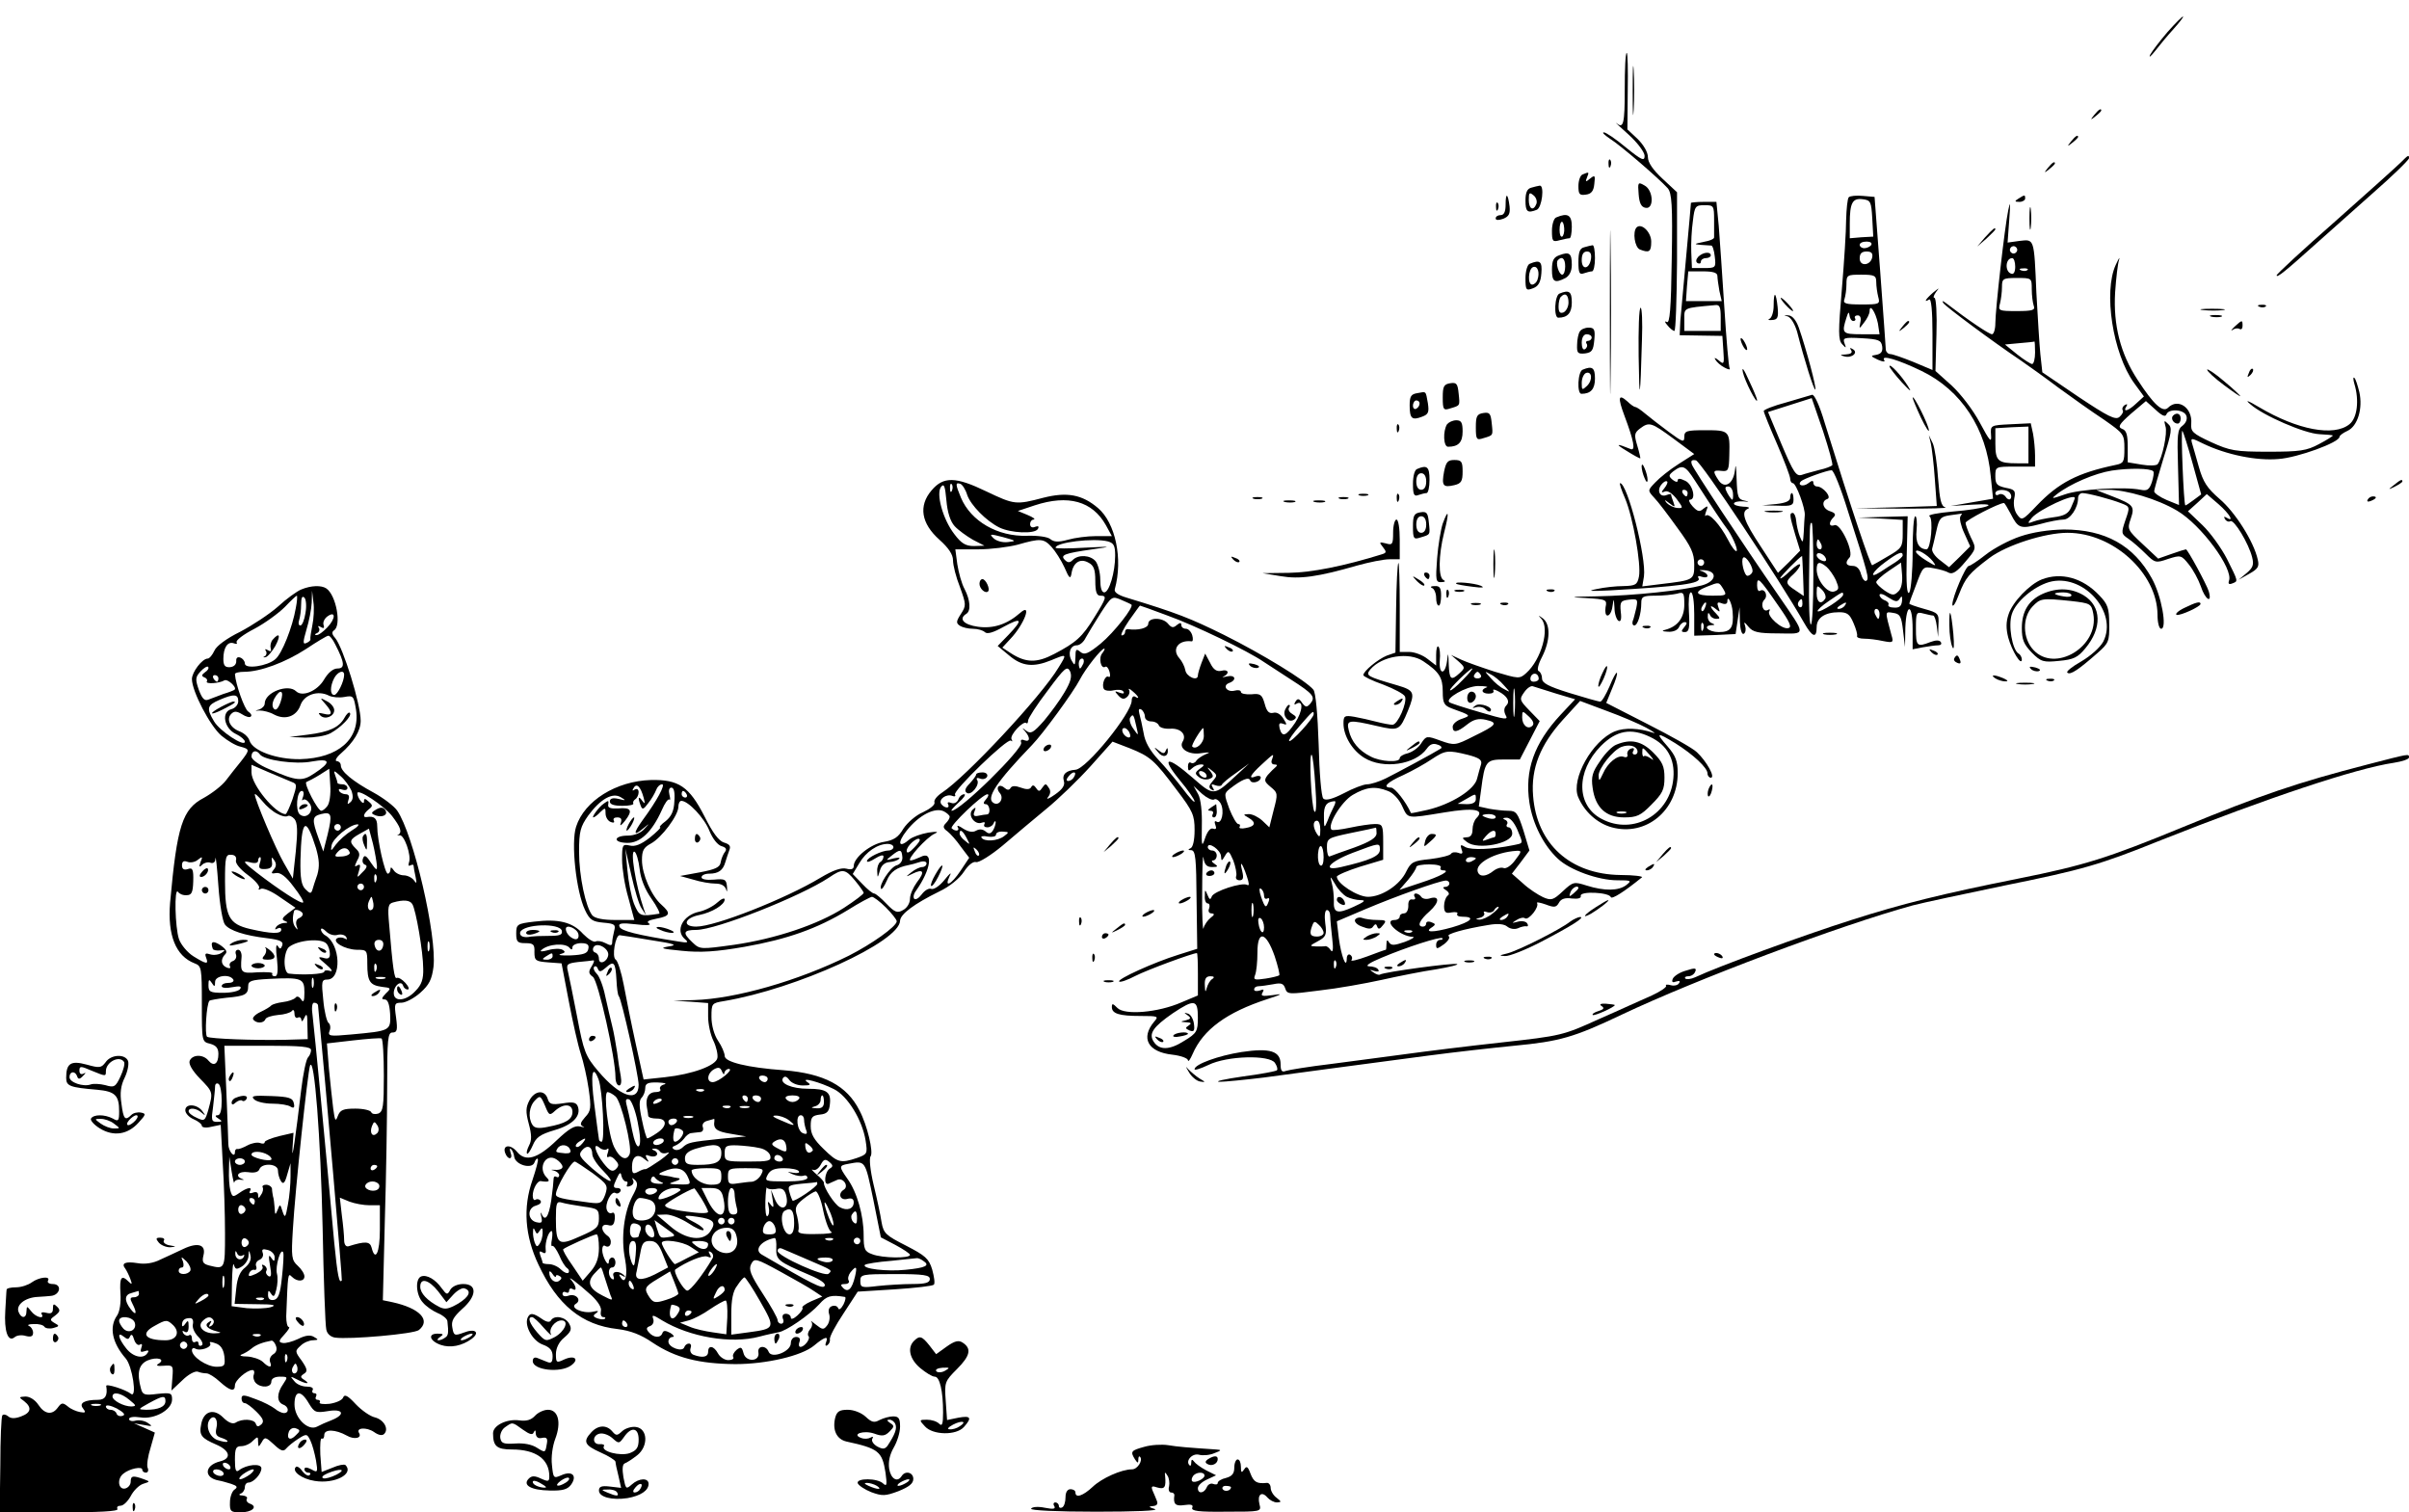 <?xml version="1.0" standalone="no"?>
<!DOCTYPE svg PUBLIC "-//W3C//DTD SVG 20010904//EN"
 "http://www.w3.org/TR/2001/REC-SVG-20010904/DTD/svg10.dtd">
<svg version="1.0" xmlns="http://www.w3.org/2000/svg"
 width="728pt" height="457pt" viewBox="0 0 728 457"
 preserveAspectRatio="xMidYMid meet">

<g transform="translate(0,457) scale(0.1,-0.1)"
fill="#000000" stroke="none">
<path d="M6550 4473 c-23 -27 -46 -57 -52 -68 -5 -11 1 -6 14 10 13 17 38 47
57 68 18 20 31 37 28 37 -3 0 -24 -21 -47 -47z"/>
<path d="M4910 4300 c0 -105 -4 -120 -25 -102 -6 4 11 -12 38 -36 26 -24 47
-52 47 -63 0 -17 -9 -13 -56 25 -31 26 -61 46 -67 46 -7 0 2 -8 18 -19 31 -19
148 -120 175 -150 12 -14 15 -50 12 -214 -2 -151 -6 -196 -15 -190 -7 4 -7 0
2 -10 7 -9 17 -17 21 -17 4 0 7 94 8 209 l0 210 -44 41 c-29 27 -44 49 -44 65
0 15 -13 37 -31 55 l-31 29 1 116 c1 63 0 115 -3 115 -4 0 -6 -49 -6 -110z"/>
<path d="M4934 4295 c0 -66 1 -92 3 -57 2 34 2 88 0 120 -2 31 -3 3 -3 -63z"/>
<path d="M6329 4223 c-13 -16 -12 -17 4 -4 9 7 17 15 17 17 0 8 -8 3 -21 -13z"/>
<path d="M6259 4143 c-13 -16 -12 -17 4 -4 9 7 17 15 17 17 0 8 -8 3 -21 -13z"/>
<path d="M7255 4079 c-11 -11 -100 -91 -197 -177 -98 -86 -178 -160 -178 -164
0 -9 26 12 115 92 34 30 112 100 173 154 62 54 112 103 112 108 0 11 -2 10
-25 -13z"/>
<path d="M4861 4074 c0 -11 3 -14 6 -6 3 7 2 16 -1 19 -3 4 -6 -2 -5 -13z"/>
<path d="M6189 4063 c-13 -16 -12 -17 4 -4 9 7 17 15 17 17 0 8 -8 3 -21 -13z"/>
<path d="M4783 4043 c-7 -2 -13 -18 -13 -35 0 -25 3 -29 23 -26 16 2 23 11 25
32 3 26 2 28 -12 17 -14 -12 -16 -11 -10 3 7 17 6 17 -13 9z"/>
<path d="M4865 3625 c0 -220 1 -309 2 -197 2 112 2 292 0 400 -1 108 -2 17 -2
-203z"/>
<path d="M4952 3983 c2 -27 8 -39 21 -41 26 -5 24 54 -4 68 -19 11 -20 9 -17
-27z"/>
<path d="M4628 4003 c-13 -3 -18 -15 -18 -39 0 -34 6 -39 34 -28 16 6 24 75 9
73 -5 -1 -16 -3 -25 -6z m15 -49 c-9 -23 -23 -16 -23 12 0 22 2 24 14 14 8 -6
12 -18 9 -26z"/>
<path d="M4550 3952 c0 -22 -5 -32 -15 -32 -8 0 -15 -4 -15 -10 0 -6 9 -6 23
-1 17 7 21 15 19 37 -5 40 -12 44 -12 6z"/>
<path d="M5587 3974 c-4 -4 -7 -35 -8 -68 0 -34 -6 -128 -13 -211 -11 -128
-11 -152 1 -165 12 -13 13 -13 7 3 -6 16 -1 18 52 15 52 -3 59 -6 62 -25 2
-15 -3 -22 -17 -25 -19 -3 -19 -4 4 -15 16 -7 23 -7 19 -1 -11 17 43 1 113
-33 120 -58 196 -174 209 -318 l7 -68 -64 -11 -64 -11 65 4 c95 6 41 -13 -61
-21 -44 -4 -75 -10 -68 -14 12 -8 4 -100 -9 -100 -24 1 -34 21 -30 59 2 22 0
41 -4 41 -5 0 -8 -48 -8 -107 0 -60 -5 -115 -10 -123 -7 -10 -10 23 -8 108 l3
122 -75 -2 -75 -2 68 -3 67 -4 0 -42 c0 -39 -3 -44 -43 -67 -23 -14 -45 -26
-49 -28 -5 -3 -62 167 -144 431 -15 51 -31 86 -38 84 -6 -2 -41 -12 -78 -23
-38 -10 -68 -22 -68 -26 0 -4 18 -49 40 -99 22 -51 40 -98 40 -106 0 -7 4 -13
8 -13 10 0 38 -77 36 -97 -1 -7 -2 -30 -3 -50 -2 -35 -3 -36 -12 -14 -5 13
-10 35 -11 48 -1 12 -6 23 -10 23 -11 0 -10 -8 7 -65 l15 -49 -33 -34 -34 -33
-51 78 c-53 80 -62 107 -39 116 6 3 0 6 -15 6 -16 1 -28 5 -28 9 0 5 12 8 28
7 18 -2 20 -1 5 2 -21 4 -23 11 -25 66 -1 40 -3 49 -5 26 -5 -43 -33 -58 -51
-28 -17 26 -15 29 11 26 20 -2 22 2 23 48 2 73 0 75 -72 75 -57 0 -64 -2 -64
-20 0 -18 -5 -16 -47 15 -27 20 -59 45 -71 55 -13 11 -26 20 -30 20 -3 0 -14
7 -24 17 -27 24 -30 13 -9 -43 29 -77 34 -107 19 -101 -44 18 -48 16 -13 -5
22 -14 41 -24 42 -23 1 0 -3 18 -9 38 -10 33 -9 39 8 52 28 21 34 19 102 -31
l62 -46 -47 -30 c-27 -17 -58 -42 -71 -56 -23 -24 -23 -24 -3 -46 11 -11 42
-52 70 -91 42 -57 51 -77 51 -111 0 -47 -1 -47 -101 -59 l-56 -7 5 30 c8 56
-50 282 -72 282 -3 0 4 -21 15 -46 24 -57 49 -199 42 -236 -5 -25 -10 -28 -47
-29 -22 0 -59 -4 -81 -9 -30 -6 -21 -7 40 -4 212 12 278 21 268 37 -4 6 0 8
10 4 10 -3 17 -2 17 3 0 5 -8 11 -17 14 -11 3 -8 4 7 3 42 -3 37 -34 -7 -46
-57 -15 -205 -31 -318 -33 -79 -1 -86 -3 -34 -5 64 -4 66 -5 61 -28 -2 -14 0
-25 6 -25 6 0 13 12 15 28 4 26 4 25 6 -5 0 -17 6 -35 12 -39 7 -4 10 5 7 27
-3 31 0 34 25 37 26 3 27 1 22 -25 -4 -15 -8 -34 -11 -40 -2 -7 0 -13 5 -13
10 0 21 35 21 68 0 19 5 22 43 22 23 0 52 3 65 6 20 6 22 3 22 -33 0 -40 -20
-66 -57 -76 -13 -3 -10 -5 8 -6 16 -1 29 5 33 14 3 8 11 15 17 15 8 0 8 -4 -1
-15 -10 -12 -10 -15 2 -15 12 0 15 12 12 60 -2 35 0 60 6 60 6 0 10 -29 10
-66 l0 -65 63 2 62 3 6 40 6 41 1 -43 c1 -25 6 -41 12 -37 5 3 7 13 4 23 -5
14 -3 14 10 -2 13 -16 29 -20 90 -20 86 -1 86 -10 1 114 -108 156 -256 380
-262 396 -4 12 -1 15 12 13 15 -3 255 -364 327 -491 25 -44 38 -48 38 -13 0
28 25 45 68 45 24 0 32 -6 43 -32 8 -18 13 -36 11 -40 -1 -5 9 -8 22 -8 13 0
38 -3 56 -7 31 -6 33 -5 26 18 -20 74 -20 71 5 67 21 -3 25 -10 30 -53 l6 -50
1 58 c3 77 22 74 22 -4 l0 -61 31 6 c17 3 38 6 46 6 8 0 12 4 8 10 -4 6 -15 6
-31 0 -41 -16 -44 -13 -44 41 0 48 1 51 23 45 12 -3 25 -6 29 -6 4 0 9 -15 11
-32 l4 -33 1 36 c2 35 0 37 -43 49 -25 7 -45 14 -45 16 0 2 9 28 21 58 20 54
21 55 52 49 18 -3 39 -9 47 -14 11 -5 25 4 49 33 34 40 34 40 17 74 -9 19 -16
39 -16 44 0 8 101 60 116 60 2 0 11 -15 20 -32 23 -45 29 -47 88 -32 28 8 60
14 72 14 20 0 44 35 44 65 0 8 6 15 13 15 16 0 85 -18 118 -31 26 -10 26 -11
12 -51 -13 -39 -13 -41 9 -56 13 -9 36 -29 52 -45 28 -28 31 -29 68 -16 38 12
40 12 63 -17 13 -16 29 -46 36 -66 13 -40 35 -54 24 -15 -7 22 -64 127 -69
127 -2 0 -22 -6 -44 -14 l-40 -14 -47 44 c-45 42 -47 45 -36 76 13 38 9 43
-55 68 l-49 19 35 1 c56 0 150 -28 209 -63 73 -43 171 -176 157 -212 -3 -9 0
-12 10 -8 18 7 19 4 -16 74 -17 33 -50 79 -74 102 l-44 42 29 26 28 26 36 -31
c33 -29 49 -56 23 -40 -7 4 -8 3 -4 -5 4 -6 11 -9 16 -6 11 7 56 -68 66 -109
6 -23 2 -32 -17 -48 l-24 -20 32 18 c27 15 31 22 26 43 -12 55 -69 144 -115
183 -38 33 -50 51 -63 97 -9 31 -18 64 -21 73 -4 15 -1 15 35 -3 69 -33 160
-52 227 -46 57 4 184 50 184 67 0 4 11 12 24 18 31 14 47 68 36 117 -5 20 -11
40 -15 43 -4 4 -4 -4 0 -18 15 -49 9 -103 -15 -122 -47 -38 -157 -17 -272 51
-35 21 -45 24 -28 10 39 -35 165 -89 209 -91 23 -1 41 -3 41 -4 0 -2 -19 -14
-42 -26 -37 -20 -58 -23 -153 -23 -100 0 -116 3 -173 29 -56 26 -62 32 -60 56
4 48 -40 78 -70 48 -16 -16 -44 10 -92 84 -52 79 -74 166 -68 265 3 43 8 87
12 98 3 11 -1 4 -10 -15 -38 -82 -9 -268 55 -357 l30 -41 -23 -21 c-24 -23
-42 -28 -30 -9 4 7 3 8 -5 4 -6 -4 -9 -11 -6 -16 3 -4 -2 -13 -10 -20 -12 -10
-34 1 -124 61 l-109 74 -6 55 c-3 30 -8 114 -12 185 -7 167 -6 162 -51 157
l-36 -5 5 69 c4 51 3 59 -3 29 -11 -53 -39 -301 -39 -342 0 -18 -5 -33 -10
-33 -9 0 -70 41 -139 94 -11 8 -13 8 -8 0 6 -10 150 -117 235 -174 20 -14 71
-50 112 -81 41 -30 103 -74 138 -97 60 -42 62 -44 62 -87 0 -41 -2 -45 -27
-50 -114 -24 -171 -53 -238 -123 -43 -45 -45 -46 -59 -27 -9 12 -12 31 -9 48
5 24 2 28 -26 33 -26 6 -31 11 -31 35 0 29 1 29 60 29 l60 0 0 34 c0 18 -3 48
-6 65 l-7 32 -61 -3 c-61 -3 -61 -3 -59 -33 2 -25 -4 -18 -34 38 -21 39 -57
86 -85 112 l-49 44 3 111 c2 60 -1 110 -6 110 -5 0 -2 8 5 18 11 14 10 13 -9
-2 -23 -20 -30 -32 -12 -21 6 4 10 -33 10 -103 l0 -110 -57 24 c-32 13 -64 24
-70 24 -7 0 -13 6 -14 13 0 6 -8 113 -17 237 l-17 225 -35 3 c-20 2 -39 0 -43
-4z m71 -64 l3 -55 -36 -2 -35 -3 0 44 c0 63 8 78 39 74 24 -3 26 -7 29 -58z
m-3 -80 c-3 -5 -13 -10 -21 -10 -8 0 -14 5 -14 10 0 6 9 10 21 10 11 0 17 -4
14 -10z m439 -21 c-3 -5 -10 -7 -15 -3 -5 3 -7 10 -3 15 3 5 10 7 15 3 5 -3 7
-10 3 -15z m-436 -16 c-5 -26 -38 -29 -38 -4 0 15 6 21 21 21 14 0 19 -5 17
-17z m432 -29 c0 -16 -5 -24 -12 -21 -20 6 -18 47 3 47 5 0 9 -12 9 -26z m37
-10 c-3 -3 -12 -4 -19 -1 -8 3 -5 6 6 6 11 1 17 -2 13 -5z m-457 -36 c0 -13 3
-33 6 -45 6 -22 4 -23 -51 -23 -48 0 -56 3 -51 16 3 9 6 29 6 45 0 28 2 29 45
29 40 0 45 -3 45 -22z m470 -22 c0 -19 3 -41 6 -50 5 -13 -3 -16 -51 -16 -55
0 -57 1 -51 23 3 12 6 34 6 50 0 25 3 27 45 27 45 0 45 0 45 -34z m-465 -103
l5 -33 -55 0 c-58 0 -60 3 -45 50 5 17 8 19 9 8 1 -10 6 -18 12 -18 5 0 8 4 5
8 -3 5 1 9 8 9 8 0 11 -8 8 -21 -4 -21 -4 -21 11 -1 9 11 17 27 17 35 0 24 18
-3 25 -37z m475 -88 c0 -19 -4 -35 -9 -35 -4 0 -25 13 -45 29 l-37 30 43 4
c24 2 44 4 46 5 1 1 2 -14 2 -33z m-613 -341 c-3 -3 -20 -10 -39 -14 -18 -5
-42 -11 -53 -15 -17 -5 -25 7 -61 92 l-41 98 66 21 66 21 34 -99 c18 -55 31
-102 28 -104z m1010 154 c7 18 53 15 60 -4 4 -10 -1 -22 -11 -30 -16 -11 -17
-27 -14 -126 l3 -114 -37 15 c-21 9 -38 21 -38 26 0 6 13 51 28 100 25 79 27
93 14 104 -12 12 -13 11 -8 -7 7 -20 -10 -98 -24 -115 -4 -4 -25 -5 -48 -1
l-42 7 0 47 c0 36 -4 50 -17 54 -14 6 -9 14 27 46 l45 38 29 -26 c19 -18 30
-23 33 -14z m-417 -93 l0 -55 -34 0 c-58 0 -66 7 -66 59 l0 47 50 3 50 2 0
-56z m496 -55 l26 -94 -23 -17 c-13 -10 -24 -17 -25 -16 -5 5 -14 230 -9 225
3 -3 17 -47 31 -98z m-1504 -52 c56 -87 87 -133 95 -143 16 -20 36 -65 31 -70
-3 -3 -15 12 -26 34 -24 46 -57 82 -67 73 -3 -4 -3 2 1 13 7 17 5 18 -8 8 -12
-11 -18 -9 -33 7 -10 11 -13 20 -8 20 20 0 8 47 -14 57 -16 8 -23 8 -23 1 0
-6 -6 -5 -15 2 -13 11 -13 14 2 26 28 21 36 17 65 -28z m1385 28 c3 -3 1 -17
-4 -33 -8 -23 -14 -27 -34 -23 -49 10 -185 2 -229 -14 -40 -14 -43 -14 -25 0
41 32 116 64 167 72 53 8 117 7 125 -2z m-923 -119 c63 -196 65 -206 56 -212
-5 -3 -12 6 -16 20 -4 16 -13 25 -25 25 -21 0 -24 10 -10 25 15 15 -27 105
-45 98 -17 -6 -19 8 -3 24 8 8 5 13 -10 18 -23 7 -28 31 -9 37 15 5 -13 38
-31 38 -6 0 -11 5 -11 11 0 8 -5 7 -15 -1 -15 -12 -35 -7 -22 6 7 7 78 33 92
33 6 1 28 -54 49 -122z m-554 68 c-11 -13 -10 -15 2 -10 8 3 22 -6 35 -23 20
-27 20 -28 2 -27 -11 1 -25 8 -32 15 -9 11 -7 11 7 0 18 -14 19 -13 13 3 -4
10 -7 20 -7 23 0 2 -6 1 -14 -2 -20 -8 -30 14 -15 32 6 8 14 12 17 9 3 -2 -1
-11 -8 -20z m207 -15 c1 -11 0 -20 -2 -20 -2 0 -9 9 -15 20 -8 15 -8 20 3 20
7 0 13 -9 14 -20z m-137 0 c0 -5 -2 -10 -4 -10 -3 0 -8 5 -11 10 -3 6 -1 10 4
10 6 0 11 -4 11 -10z m975 -1 c4 -6 4 -13 0 -17 -3 -3 -10 0 -14 7 -5 7 -14
10 -20 7 -6 -4 -11 -2 -11 3 0 14 37 14 45 0z m195 -14 c0 -2 -5 -15 -11 -28
-8 -19 -21 -26 -53 -30 -23 -3 -51 -9 -61 -13 -18 -7 -19 -6 -5 11 21 25 130
76 130 60z m-346 -56 c-3 -6 2 -29 12 -50 l18 -40 -32 -32 -32 -31 -27 21
c-16 12 -26 27 -24 35 2 7 8 32 13 55 8 37 13 42 41 46 18 2 33 5 35 5 2 1 0
-3 -4 -9z m-444 -175 c0 -85 -3 -153 -8 -151 -4 3 -6 63 -5 134 2 175 2 173 8
173 3 0 5 -70 5 -156z m24 91 c3 -8 1 -15 -4 -15 -6 0 -10 7 -10 15 0 8 2 15
4 15 2 0 6 -7 10 -15z m337 -51 c12 -16 10 -16 -18 1 -18 11 -33 23 -33 28 0
11 34 -8 51 -29z m-323 8 c2 -7 -2 -10 -12 -6 -9 3 -16 11 -16 16 0 13 23 5
28 -10z m232 10 c0 -4 -10 -13 -22 -21 -13 -8 -33 -21 -45 -29 -38 -24 -25 1
15 30 38 28 52 34 52 20z m-455 -52 c-3 -6 -10 -10 -14 -10 -10 0 -21 47 -13
55 8 8 34 -34 27 -45z m154 -11 l2 -60 -25 17 c-31 20 -32 26 -6 49 11 10 20
23 20 28 0 6 -13 -2 -30 -18 -16 -16 -30 -26 -30 -22 0 5 58 64 66 67 0 0 2
-27 3 -61z m-299 41 c0 -5 -4 -10 -10 -10 -5 0 -10 5 -10 10 0 6 5 10 10 10 6
0 10 -4 10 -10z m370 -13 c8 -7 21 -25 28 -40 10 -24 10 -29 -4 -34 -20 -8
-53 32 -54 65 0 25 8 27 30 9z m217 -74 c-13 -13 -18 -13 -41 2 -14 10 -26 21
-26 26 0 4 17 20 38 34 l37 25 3 -36 c2 -23 -2 -43 -11 -51z m-363 -43 c36
-51 42 -66 30 -68 -19 -5 -66 37 -57 51 3 6 1 7 -4 4 -15 -9 -24 18 -11 31 12
12 1 35 -13 27 -5 -4 -9 4 -9 16 0 28 6 23 64 -61z m-166 50 c11 -19 10 -20
-33 -20 -51 0 -58 11 -17 27 38 15 36 15 50 -7z m308 -29 c-13 -20 -26 -11
-26 16 0 25 1 26 16 11 9 -9 13 -21 10 -27z m54 12 c0 -11 -71 -56 -77 -50 -2
3 13 17 34 31 42 29 43 29 43 19z m171 -12 c6 10 8 8 7 -7 -2 -16 -8 -21 -24
-20 -12 0 -20 4 -17 9 2 4 -3 10 -11 13 -9 3 -16 11 -16 16 0 6 12 3 26 -7 22
-14 28 -15 35 -4z m-505 -39 c4 -49 -5 -62 -42 -62 -31 0 -51 19 -21 21 10 0
10 2 0 6 -7 2 -13 12 -12 21 0 11 2 12 6 5 2 -7 11 -13 20 -13 12 0 12 2 -1
16 -20 20 -21 30 -1 14 13 -11 14 -10 8 5 -5 14 -3 17 10 12 10 -4 17 -2 17 5
0 23 14 -4 16 -30z m211 23 c0 -8 -4 -12 -9 -9 -5 3 -6 10 -3 15 9 13 12 11
12 -6z m-294 -10 c-3 -9 -8 -14 -10 -11 -3 3 -2 9 2 15 9 16 15 13 8 -4z m422
5 c-3 -5 -12 -10 -18 -10 -7 0 -6 4 3 10 19 12 23 12 15 0z m105 -25 c0 -8 -2
-15 -4 -15 -2 0 -6 7 -10 15 -3 8 -1 15 4 15 6 0 10 -7 10 -15z m-533 -47 c-3
-8 -6 -5 -6 6 -1 11 2 17 5 13 3 -3 4 -12 1 -19z"/>
<path d="M6567 3314 c-8 -8 1 -24 14 -24 5 0 9 7 9 15 0 15 -12 20 -23 9z"/>
<path d="M6100 3970 c-13 -8 -12 -10 3 -10 9 0 17 5 17 10 0 12 -1 12 -20 0z"/>
<path d="M4521 3944 c0 -11 3 -14 6 -6 3 7 2 16 -1 19 -3 4 -6 -2 -5 -13z"/>
<path d="M5110 3957 c0 -2 -6 -73 -14 -158 -8 -85 -16 -174 -18 -198 l-2 -44
64 -1 65 -1 3 -44 c3 -41 2 -44 -14 -30 -11 9 -15 9 -10 2 4 -7 16 -18 28 -24
11 -6 18 -7 15 -2 -3 5 -10 87 -16 183 -6 96 -14 208 -17 248 l-7 72 -38 0
c-22 0 -39 -2 -39 -3z m70 -52 c0 -25 0 -48 0 -52 1 -5 -14 -11 -32 -14 -29
-6 -30 -7 -8 -9 14 -1 28 -2 31 -2 4 1 9 -14 11 -33 4 -34 3 -35 -33 -35 l-36
0 -2 48 c-1 26 1 68 5 95 5 44 8 47 35 47 28 0 29 -2 29 -45z m10 -169 c0 -7
3 -28 6 -45 l7 -31 -54 0 -54 0 3 45 4 45 44 0 c31 0 44 -4 44 -14z m10 -126
l0 -40 -55 0 -55 0 0 34 c0 37 -5 35 93 44 14 2 17 -6 17 -38z"/>
<path d="M5132 3794 c-7 -8 -8 -15 -2 -19 6 -3 10 -1 10 4 0 6 7 11 15 11 8 0
15 4 15 8 0 13 -24 10 -38 -4z"/>
<path d="M6133 3910 c0 -30 2 -43 4 -27 2 15 2 39 0 55 -2 15 -4 2 -4 -28z"/>
<path d="M4703 3913 c-7 -2 -13 -21 -13 -40 0 -32 2 -35 23 -29 12 3 25 6 30
6 4 0 7 16 7 35 0 35 -12 43 -47 28z m24 -33 c1 -11 -2 -22 -6 -25 -5 -2 -8 7
-8 20 0 30 12 34 14 5z"/>
<path d="M4946 3883 c-13 -13 -6 -61 10 -67 28 -11 34 -7 34 24 0 28 -29 57
-44 43z"/>
<path d="M5999 3853 l-24 -28 28 24 c15 14 27 26 27 28 0 8 -8 1 -31 -24z"/>
<path d="M4788 3823 c-14 -3 -18 -15 -18 -45 0 -32 3 -39 16 -34 9 3 20 6 25
6 5 0 9 18 9 40 0 22 -3 39 -7 39 -5 -1 -16 -3 -25 -6z m20 -35 c-5 -32 -28
-35 -28 -4 0 17 5 26 16 26 10 0 14 -7 12 -22z"/>
<path d="M4713 3799 c-18 -6 -23 -16 -23 -44 0 -37 8 -42 41 -25 12 7 19 21
19 40 0 35 -8 40 -37 29z m17 -34 c0 -14 -4 -25 -9 -25 -10 0 -21 36 -13 44
12 13 22 5 22 -19z"/>
<path d="M4623 3773 c-7 -2 -13 -22 -13 -44 0 -36 2 -38 23 -30 16 6 23 18 25
45 3 36 -4 42 -35 29z m23 -49 c-3 -8 -10 -14 -16 -14 -14 0 -12 47 3 53 14 5
21 -17 13 -39z"/>
<path d="M4713 3683 c-15 -5 -18 -73 -4 -73 28 0 41 14 41 46 0 33 -8 39 -37
27z m27 -27 c0 -13 -7 -26 -15 -30 -11 -4 -15 1 -15 18 0 12 3 26 7 29 13 14
23 6 23 -17z"/>
<path d="M5360 3646 c0 -19 -6 -36 -12 -39 -7 -3 -4 -5 7 -4 17 1 20 7 17 39
-5 47 -12 50 -12 4z"/>
<path d="M5395 3650 c10 -11 20 -20 23 -20 3 0 -3 9 -13 20 -10 11 -20 20 -23
20 -3 0 3 -9 13 -20z"/>
<path d="M6828 3643 c7 -3 16 -2 19 1 4 3 -2 6 -13 5 -11 0 -14 -3 -6 -6z"/>
<path d="M4952 3493 c2 -149 5 -131 10 50 2 53 0 97 -4 97 -5 0 -7 -66 -6
-147z"/>
<path d="M6658 3633 c18 -2 45 -2 60 0 15 2 0 4 -33 4 -33 0 -45 -2 -27 -4z"/>
<path d="M5402 3614 c10 -3 22 -23 29 -47 22 -86 51 -178 55 -174 4 4 -27 121
-50 187 -8 22 -19 36 -31 37 -16 1 -16 1 -3 -3z"/>
<path d="M6683 3613 c9 -2 23 -2 30 0 6 3 -1 5 -18 5 -16 0 -22 -2 -12 -5z"/>
<path d="M5749 3583 c-13 -16 -12 -17 4 -4 16 13 21 21 13 21 -2 0 -10 -8 -17
-17z"/>
<path d="M6753 3583 c-10 -10 -13 -14 -6 -10 6 5 16 6 21 3 5 -3 9 1 9 9 0 19
-1 19 -24 -2z"/>
<path d="M4774 3568 c-4 -6 -8 -24 -8 -40 -1 -25 2 -28 24 -26 21 3 25 9 28
41 3 31 0 37 -17 37 -11 0 -23 -5 -27 -12z m36 -18 c0 -5 -5 -10 -11 -10 -5 0
-8 -4 -4 -9 3 -5 1 -12 -5 -16 -6 -4 -10 5 -10 19 0 16 6 26 15 26 8 0 15 -4
15 -10z"/>
<path d="M5260 3545 c0 -5 5 -17 10 -25 5 -8 10 -10 10 -5 0 6 -5 17 -10 25
-5 8 -10 11 -10 5z"/>
<path d="M5594 3512 c5 -8 -1 -12 -16 -13 -18 -1 -19 -2 -4 -6 23 -6 43 12 25
22 -8 5 -10 4 -5 -3z"/>
<path d="M5267 3445 c6 -27 43 -99 43 -84 0 4 -11 31 -25 60 -15 34 -22 43
-18 24z"/>
<path d="M5710 3463 c1 -5 17 -26 37 -48 26 -28 32 -32 19 -12 -20 32 -56 71
-56 60z"/>
<path d="M4783 3453 c-15 -5 -18 -73 -4 -73 28 0 41 14 41 46 0 33 -8 39 -37
27z m13 -49 c-15 -14 -16 -13 -16 9 0 14 6 27 13 30 18 6 21 -21 3 -39z"/>
<path d="M6670 3453 c0 -5 23 -26 50 -46 28 -21 50 -36 50 -34 0 2 -22 23 -50
46 -27 23 -50 38 -50 34z"/>
<path d="M6796 3443 c-6 -14 -5 -15 5 -6 7 7 10 15 7 18 -3 3 -9 -2 -12 -12z"/>
<path d="M4383 3412 c-20 -3 -23 -10 -23 -43 0 -37 2 -40 23 -33 30 9 29 7 25
45 -3 29 -6 34 -25 31z"/>
<path d="M4283 3382 c-19 -3 -23 -10 -23 -37 0 -40 7 -46 38 -34 19 7 21 14
17 41 -7 38 -4 35 -32 30z m7 -31 c0 -6 -4 -13 -10 -16 -5 -3 -10 1 -10 9 0 9
5 16 10 16 6 0 10 -4 10 -9z"/>
<path d="M5780 3368 c0 -3 11 -30 25 -60 14 -29 25 -46 24 -38 0 15 -48 111
-49 98z"/>
<path d="M4483 3322 c-20 -3 -23 -10 -23 -43 0 -37 2 -40 23 -33 30 9 29 7 25
45 -3 29 -6 34 -25 31z"/>
<path d="M4373 3288 c-13 -21 -11 -68 3 -68 31 0 44 13 44 46 0 27 -4 34 -19
34 -11 0 -23 -6 -28 -12z"/>
<path d="M4221 3274 c0 -11 3 -14 6 -6 3 7 2 16 -1 19 -3 4 -6 -2 -5 -13z"/>
<path d="M5835 3230 c3 -14 9 -62 12 -107 l6 -82 -124 -4 -124 -3 145 -1 c80
0 138 1 129 4 -13 3 -17 22 -22 86 -3 45 -10 93 -16 107 l-12 25 6 -25z"/>
<path d="M4364 3145 c-8 -43 -3 -49 31 -41 21 5 25 12 25 41 0 30 -3 35 -25
35 -20 0 -25 -6 -31 -35z"/>
<path d="M4961 3160 c0 -8 4 -24 9 -35 5 -13 9 -14 9 -5 0 8 -4 24 -9 35 -5
13 -9 14 -9 5z"/>
<path d="M4283 3153 c-8 -2 -13 -22 -13 -45 0 -32 3 -39 16 -34 9 3 20 6 25 6
5 0 9 18 9 40 0 39 -7 46 -37 33z m27 -38 c0 -16 -6 -25 -15 -25 -9 0 -15 9
-15 25 0 16 6 25 15 25 9 0 15 -9 15 -25z"/>
<path d="M2815 3088 c-40 -47 -31 -100 24 -149 28 -25 41 -45 41 -62 0 -15 9
-51 21 -81 19 -53 19 -56 3 -81 -15 -23 -15 -28 -3 -36 8 -5 25 -9 39 -9 15 0
31 -5 36 -10 7 -7 25 -2 57 16 55 30 60 23 15 -24 l-33 -34 35 -29 c39 -33 73
-36 127 -14 48 20 48 20 22 -22 -52 -87 -280 -331 -352 -378 -15 -10 -26 -23
-23 -30 2 -7 -13 -19 -34 -29 -22 -9 -48 -32 -60 -50 -15 -26 -29 -35 -59 -40
-39 -6 -91 -47 -91 -73 0 -9 -7 -12 -22 -8 -16 4 -41 -5 -78 -27 -106 -64
-319 -148 -376 -148 -43 0 -36 26 9 35 39 8 77 31 77 47 0 6 -10 2 -22 -9 -13
-12 -37 -24 -55 -28 -49 -10 -74 -57 -43 -83 12 -10 9 -12 -20 -7 -126 20
-174 32 -178 45 -4 10 6 12 49 7 31 -4 48 -3 41 2 -10 6 -3 10 22 15 42 8 44
16 15 42 -30 26 -59 92 -59 135 0 29 5 38 27 50 32 17 83 85 83 111 0 10 4 18
9 18 21 0 70 -52 85 -91 10 -24 25 -43 37 -46 13 -4 16 -9 10 -17 -5 -6 -11
-20 -13 -31 -2 -16 -16 -22 -63 -31 l-60 -11 40 -11 c22 -7 52 -12 67 -12 17
0 28 -6 32 -17 3 -11 4 -7 3 7 -2 23 -6 25 -39 22 -23 -2 -38 1 -38 7 0 6 10
11 23 11 28 0 42 10 49 35 3 11 9 27 12 36 5 12 1 18 -16 23 -16 5 -34 29 -59
79 -46 90 -78 112 -162 110 -105 -3 -201 -63 -226 -141 -16 -48 0 -196 27
-252 14 -30 23 -35 55 -38 35 -3 38 -6 33 -25 -3 -12 -6 -28 -6 -35 0 -10 -5
-10 -20 -2 -11 6 -25 8 -30 5 -6 -3 -22 7 -38 23 -32 36 -75 46 -148 37 -51
-6 -54 -8 -54 -36 0 -25 4 -29 28 -29 24 0 28 -4 27 -27 0 -26 4 -28 41 -31
l41 -3 22 -115 c12 -63 28 -134 36 -158 8 -24 19 -72 24 -107 8 -57 7 -66 -11
-85 -15 -17 -16 -23 -6 -28 7 -3 3 -3 -9 0 -16 4 -34 -7 -70 -41 -59 -57 -95
-67 -121 -35 -20 24 -45 20 -35 -5 8 -21 24 -19 16 2 -3 10 -3 15 1 11 4 -3 9
-14 10 -24 4 -24 53 -38 61 -17 3 9 8 14 10 11 3 -2 -5 -31 -16 -64 -29 -83
-23 -168 18 -255 57 -122 131 -183 239 -195 40 -5 71 -17 106 -41 69 -46 140
-64 250 -65 94 0 201 25 238 56 31 26 44 30 37 12 -4 -10 -3 -15 3 -11 6 4 9
12 8 18 -2 7 17 42 41 78 l43 66 112 7 c61 4 114 10 118 14 4 4 1 24 -5 46
-10 33 -21 42 -79 72 -61 31 -68 37 -74 71 -3 21 -14 72 -24 113 -10 42 -14
80 -9 86 9 12 -10 94 -34 139 -38 75 -107 111 -228 121 -111 8 -179 25 -179
43 0 9 -9 30 -20 46 -12 18 -20 47 -20 72 0 41 1 42 38 48 219 37 531 179 532
243 1 20 43 51 118 88 32 15 62 40 75 60 13 20 28 32 37 29 8 -2 44 20 80 50
36 31 95 80 131 110 37 30 97 88 134 129 l67 75 52 -20 c62 -25 74 -35 142
-126 49 -64 54 -77 54 -121 0 -31 -5 -52 -12 -55 -9 -4 -8 -6 2 -6 13 -1 15
-25 16 -150 l2 -148 -57 -18 c-74 -23 -186 -74 -179 -81 4 -3 26 5 49 17 35
18 173 69 186 69 2 0 3 -29 3 -64 l0 -64 -50 -21 c-71 -31 -171 -39 -193 -17
-14 14 -17 15 -17 3 0 -20 22 -27 87 -27 53 0 55 -1 41 -17 -42 -50 -19 -92
55 -100 26 -3 47 -11 47 -17 1 -6 7 3 14 19 32 74 103 126 226 166 46 15 48
17 16 12 -30 -4 -37 -3 -31 7 6 10 4 12 -8 7 -10 -3 -17 -2 -17 3 0 6 6 10 14
10 7 0 27 3 44 6 24 5 31 2 36 -13 6 -18 11 -18 103 -6 54 6 138 21 188 32 49
11 124 26 165 32 41 7 70 14 63 16 -11 4 -221 -24 -233 -32 -3 -2 -12 1 -20 7
-12 8 -12 9 3 4 11 -3 16 -2 12 4 -3 6 -16 10 -28 10 -13 1 2 11 38 26 76 32
178 65 184 59 2 -3 -1 -5 -7 -5 -7 0 -12 -7 -12 -15 0 -14 3 -13 24 2 13 10
19 21 14 24 -10 6 46 22 120 34 28 5 48 3 57 -5 9 -7 22 -9 32 -5 10 5 22 7
26 6 5 -1 6 3 2 9 -4 6 -16 8 -28 5 -19 -5 -20 -5 -4 5 9 6 21 9 26 5 11 -6
43 34 36 46 -3 4 9 2 26 -4 26 -10 32 -9 40 5 6 12 19 16 39 13 19 -2 29 1 27
8 -3 15 86 11 91 -4 3 -7 40 16 94 60 4 3 -25 7 -65 7 -152 2 -253 94 -264
239 -7 83 22 155 90 230 l52 57 80 -30 c44 -16 98 -39 120 -51 22 -12 31 -19
20 -15 -41 14 -86 16 -115 4 -68 -28 -133 -144 -111 -198 19 -45 58 -80 102
-92 103 -28 199 51 199 164 0 36 -6 52 -31 81 -37 42 -33 44 24 9 54 -34 97
-74 97 -91 0 -7 5 -13 10 -13 15 0 -13 50 -42 77 -12 12 -80 50 -149 85 l-125
64 18 44 c10 23 17 45 14 47 -2 2 -12 -16 -22 -41 -11 -25 -23 -46 -28 -46 -6
0 -47 12 -93 26 -64 20 -83 30 -83 44 0 10 -5 20 -10 22 -6 2 -2 20 10 43 25
49 26 98 3 116 -15 11 -16 11 -5 -1 26 -29 0 -123 -46 -164 -20 -18 -23 -17
-94 4 -40 13 -86 29 -103 37 l-30 14 22 -19 c21 -19 21 -20 4 -36 -26 -24 -31
-20 -33 27 -1 36 -2 38 -5 10 -6 -44 -25 -42 -22 1 2 19 0 38 -4 42 -4 4 -7
-7 -7 -25 l0 -32 -26 20 c-15 12 -40 21 -55 21 l-29 0 0 137 c0 75 -2 134 -4
132 -3 -2 -6 -64 -7 -138 l-2 -133 -26 -9 c-27 -11 -71 -47 -71 -59 0 -4 27
-17 61 -29 33 -13 62 -28 65 -36 7 -18 -22 -85 -38 -85 -7 0 -29 4 -48 9 -19
5 -50 12 -67 15 -30 5 -33 3 -33 -20 0 -38 27 -82 63 -104 57 -35 154 -21 189
28 9 13 19 17 32 12 11 -3 15 -9 10 -12 -22 -14 -132 -73 -166 -90 -20 -10
-46 -18 -57 -18 -10 0 -42 -12 -70 -27 -35 -18 -55 -23 -62 -16 -6 6 -12 78
-14 163 -3 92 -9 158 -16 166 -22 27 -155 108 -269 165 -103 51 -144 67 -295
113 -27 8 -39 17 -36 26 25 91 2 200 -51 245 -48 41 -94 49 -165 31 -83 -22
-88 -21 -172 19 -93 45 -130 46 -166 3z m70 -108 c11 -12 36 -30 55 -41 l35
-18 -32 -1 c-25 0 -38 8 -59 36 -35 45 -56 123 -40 143 9 11 12 2 16 -41 3
-36 12 -64 25 -78z m-8 108 c-3 -8 -6 -5 -6 6 -1 11 2 17 5 13 3 -3 4 -12 1
-19z m46 -14 c11 -31 57 -78 97 -98 35 -17 106 -20 116 -5 5 8 2 11 -8 7 -9
-4 -15 0 -15 8 0 8 5 14 11 14 6 1 -2 7 -19 14 l-29 12 51 17 c101 33 174 13
215 -60 l18 -33 -48 0 c-26 0 -64 -5 -85 -11 -29 -8 -42 -7 -53 2 -8 7 -39 11
-70 10 -89 -3 -170 44 -200 115 -17 41 -17 47 -2 42 6 -2 16 -17 21 -34z m123
-142 c-16 -2 -35 3 -44 12 -13 13 -10 13 29 3 40 -11 42 -12 15 -15z m132 -15
c11 -12 29 -40 39 -62 14 -33 18 -36 21 -18 5 33 26 47 51 33 16 -8 21 -20 21
-55 0 -33 4 -45 15 -45 21 0 19 -6 -17 -64 -37 -61 -57 -78 -122 -112 -53 -28
-86 -27 -131 2 l-26 17 24 26 c43 45 67 112 30 79 -40 -35 -81 -48 -127 -42
-44 6 -60 24 -36 39 15 9 12 42 -5 75 -9 16 -18 50 -22 75 l-6 45 69 0 c38 0
92 7 119 14 70 20 79 19 103 -7z m170 17 c18 -5 22 -13 22 -43 0 -50 -18 -111
-33 -111 -8 0 -12 15 -12 39 0 21 -7 46 -14 55 -16 19 -52 21 -69 4 -9 -9 -15
-9 -24 0 -15 15 -1 20 83 32 62 9 61 9 -23 5 -49 -3 -88 -3 -88 0 0 16 115 30
158 19z m71 -191 c9 -6 -52 -84 -93 -118 -38 -31 -49 -35 -61 -25 -13 11 -15
8 -15 -16 -1 -25 -2 -27 -11 -11 -13 22 -5 47 15 47 9 0 21 10 27 23 7 12 27
46 45 74 33 51 35 52 61 41 16 -7 30 -13 32 -15z m109 -33 c84 -30 245 -108
291 -140 14 -9 52 -34 83 -54 67 -43 74 -52 58 -72 -11 -12 -14 -12 -25 2 -9
14 -14 14 -20 4 -5 -8 -4 -11 2 -7 23 14 20 -22 -3 -57 -28 -41 -39 -45 -47
-17 -3 14 -1 18 10 14 13 -5 13 -3 1 16 -8 13 -20 20 -30 17 -13 -3 -20 4 -26
27 -8 28 -13 32 -40 29 -18 -1 -32 2 -32 7 0 5 -8 7 -19 4 -23 -6 -38 15 -17
23 25 9 19 26 -6 20 -13 -3 -17 -3 -10 0 19 9 14 23 -7 17 -14 -3 -24 3 -34
24 l-15 28 -11 -28 c-6 -16 -11 -33 -11 -38 0 -19 -35 -4 -38 16 -2 11 -10 27
-18 36 -24 27 -3 56 37 51 4 -1 5 8 2 18 -3 11 -12 20 -19 20 -8 0 -14 5 -14
11 0 8 -4 8 -14 0 -10 -9 -16 -8 -26 4 -16 20 -60 20 -60 0 0 -13 -31 -21 -62
-16 -5 0 -8 -3 -8 -9 0 -5 -4 -10 -10 -10 -5 0 5 20 22 45 18 25 32 45 33 45
1 0 38 -13 83 -30z m-197 -114 c-12 -14 -4 -49 9 -41 4 3 10 -4 13 -15 3 -11
2 -18 -3 -15 -10 6 -22 -24 -14 -37 3 -5 17 -7 29 -4 13 3 27 2 30 -4 4 -6 -1
-7 -12 -3 -15 6 -16 5 -3 -9 10 -11 17 -12 26 -4 7 6 9 16 6 21 -3 6 2 4 11
-4 18 -15 23 -26 7 -16 -5 3 -10 -2 -10 -12 0 -38 -137 -207 -170 -209 -28 -2
-41 -14 -35 -34 4 -13 -4 -25 -27 -41 -18 -13 -28 -16 -21 -8 8 10 9 20 2 29
-8 13 -10 13 -19 0 -8 -12 -11 -13 -19 -1 -6 9 -11 10 -15 2 -4 -7 -15 -7 -31
-1 -16 6 -27 6 -31 -1 -4 -7 -10 -7 -18 0 -17 15 -29 1 -14 -16 13 -16 -3 -40
-20 -29 -23 14 9 63 117 175 33 34 125 160 144 197 17 33 65 94 74 94 3 0 0
-6 -6 -14z m970 -24 c48 -32 59 -49 59 -92 0 -35 4 -42 28 -51 58 -21 58 -21
30 -31 -16 -5 -28 -16 -28 -24 0 -19 13 -18 44 7 19 15 34 19 56 14 39 -9 33
-16 -37 -50 -55 -28 -58 -28 -100 -13 -41 15 -43 15 -58 -8 -8 -13 -26 -26
-40 -30 -14 -3 -25 -10 -25 -15 0 -14 -58 -11 -88 5 -36 18 -58 45 -66 79 -8
32 0 33 86 13 65 -15 68 -14 93 47 22 54 19 61 -32 76 -92 27 -97 29 -82 48
35 41 117 54 160 25z m-1027 -7 c-4 -8 -8 -15 -10 -15 -2 0 -4 7 -4 15 0 8 4
15 10 15 5 0 7 -7 4 -15z m-57 -87 c-14 -24 -42 -62 -62 -86 -32 -36 -40 -41
-54 -30 -13 10 -14 10 -3 -2 16 -19 15 -33 -2 -27 -9 4 -13 1 -10 -7 7 -18
-184 -206 -210 -206 -4 0 6 11 21 25 15 13 23 25 17 25 -7 0 -15 -7 -18 -16
-4 -9 -13 -14 -22 -10 -8 3 -12 2 -9 -4 3 -6 2 -10 -4 -10 -5 0 -13 5 -17 11
-8 14 16 31 34 24 7 -3 11 -1 8 4 -7 11 159 172 169 163 5 -4 5 -2 2 4 -7 12
36 58 45 49 2 -3 5 1 5 8 0 6 26 47 59 90 52 70 59 76 68 58 6 -15 2 -31 -17
-63z m1203 37 c-18 -19 -35 -33 -38 -31 -4 4 59 65 67 66 3 0 -10 -16 -29 -35z
m55 15 c3 -5 -1 -10 -10 -10 -9 0 -13 5 -10 10 3 6 8 10 10 10 2 0 7 -4 10
-10z m70 -31 c20 -22 20 -22 0 -11 -11 5 -29 20 -40 33 -20 22 -20 22 0 11 11
-5 29 -20 40 -33z m105 20 c0 -5 -7 -9 -15 -9 -9 0 -12 6 -9 15 6 15 24 11 24
-6z m-73 -106 c-2 -21 -4 -6 -4 32 0 39 2 55 4 38 2 -18 2 -50 0 -70z m-84 80
c-20 -7 -15 -19 6 -19 11 0 17 4 14 9 -3 5 4 4 15 -2 28 -15 36 -31 24 -43 -7
-7 -8 -17 -2 -29 9 -15 0 -14 -78 9 -48 14 -89 27 -92 30 -14 11 50 48 86 49
21 0 33 -2 27 -4z m210 -19 l57 -17 -44 -47 c-80 -86 -109 -168 -94 -266 10
-64 43 -129 86 -169 36 -34 122 -65 179 -65 43 0 45 -1 27 -15 -23 -17 -65
-18 -119 -1 -38 12 -41 12 -72 -17 -29 -27 -35 -29 -60 -18 -15 7 -43 25 -61
42 l-33 29 27 35 26 35 -18 60 c-17 53 -22 60 -45 60 -15 0 -41 3 -58 6 l-32
7 7 51 c11 86 15 91 69 91 l48 0 30 58 30 58 -31 32 c-30 31 -31 34 -16 55 9
13 21 21 27 18 7 -2 38 -12 70 -22z m-1243 -70 c0 -8 9 -14 19 -14 11 0 21 -6
23 -12 3 -7 18 -11 35 -10 31 2 50 -18 37 -39 -13 -21 19 -41 55 -35 27 4 31
3 15 -3 -12 -5 -25 -14 -29 -20 -3 -6 -11 -9 -16 -6 -5 4 -9 -2 -9 -11 0 -14
3 -15 12 -6 7 7 19 12 27 12 12 0 11 -3 -3 -13 -15 -11 -16 -15 -3 -25 8 -7
22 -9 31 -6 14 5 14 9 4 23 -12 14 -11 15 5 2 16 -13 16 -15 2 -31 -12 -14
-13 -20 -4 -26 8 -5 10 -3 4 6 -6 10 -4 12 8 7 9 -3 17 -3 19 1 2 5 21 21 43
36 l40 29 -40 -37 c-67 -62 -67 -62 -131 -6 -77 67 -97 64 -40 -6 26 -31 46
-60 46 -66 0 -5 -16 12 -36 39 -20 26 -53 66 -74 88 -25 27 -40 53 -44 80 -4
22 -10 48 -13 59 -3 12 -1 16 6 12 6 -4 11 -14 11 -22z m510 8 c0 -12 -68 -87
-74 -81 -3 2 12 23 32 46 40 46 42 47 42 35z m661 -35 c-13 -13 -31 1 -31 25
0 21 1 21 20 3 13 -12 17 -22 11 -28z m-1197 -2 c7 -30 7 -30 -9 -7 -9 12 -13
27 -10 33 9 13 11 11 19 -26z m-20 -21 c4 -10 1 -14 -6 -12 -15 5 -23 28 -10
28 5 0 13 -7 16 -16z m224 -8 c0 -22 -24 -43 -35 -32 -4 4 27 54 33 56 1 0 2
-11 2 -24z m1349 -3 c51 -24 75 -67 70 -124 -9 -110 -121 -174 -216 -124 -78
40 -79 144 -3 221 47 47 91 55 149 27z m-551 -54 c34 -9 43 -15 40 -28 -3 -9
-8 -28 -12 -43 -7 -34 -78 -78 -149 -95 -27 -6 -50 -11 -51 -10 -15 34 -49 77
-60 77 -28 0 -13 16 37 38 28 13 67 35 86 48 41 27 48 28 109 13z m-592 -14
c-4 -9 0 -15 7 -15 9 0 10 -3 4 -8 -5 -4 -16 -15 -24 -24 -12 -16 -10 -20 9
-36 22 -18 22 -21 9 -70 l-13 -52 -21 20 c-12 11 -30 20 -41 20 -18 -1 -18 -1
-1 -11 24 -14 21 -26 -8 -31 -13 -3 -22 -1 -19 3 3 5 1 9 -4 9 -5 0 -17 21
-27 46 -16 44 -16 46 1 60 37 29 58 37 62 26 4 -12 32 -5 32 9 0 4 -7 6 -15 3
-24 -10 -17 4 18 36 37 34 38 35 31 15z m131 -80 c4 -54 3 -85 -3 -77 -9 13
-17 180 -8 171 3 -2 8 -45 11 -94z m-730 26 c-3 -6 -11 -11 -17 -11 -6 0 -6 6
2 15 14 17 26 13 15 -4z m400 9 c3 -5 2 -10 -4 -10 -5 0 -13 5 -16 10 -3 6 -2
10 4 10 5 0 13 -4 16 -10z m-1700 -70 c5 -19 4 -21 -4 -10 -12 17 -14 10 -5
-14 5 -14 9 -12 23 7 10 12 20 30 24 40 3 9 11 17 18 17 11 0 -16 -50 -58
-107 -29 -40 -30 -52 0 -27 22 18 22 18 4 -1 -10 -12 -31 -20 -49 -20 -44 0
-47 -21 -3 -22 39 -1 75 32 105 99 9 21 19 35 23 32 3 -3 3 3 0 15 -3 12 -1
21 6 21 8 0 11 -15 9 -41 -1 -29 -9 -46 -26 -60 -14 -10 -21 -19 -17 -19 4 0
-10 -14 -31 -31 -27 -21 -45 -28 -61 -24 -22 5 -23 2 -23 -43 0 -26 8 -78 19
-115 l18 -67 -57 0 c-38 0 -62 5 -70 14 -20 25 -40 118 -40 192 0 62 4 76 28
110 37 50 73 70 98 55 17 -10 16 -11 -7 -5 -18 4 -26 1 -26 -8 0 -9 13 -13 38
-13 20 0 35 3 33 7 -2 3 0 9 6 13 5 3 10 13 10 21 0 9 -5 12 -12 8 -7 -5 -8
-3 -3 5 9 16 21 4 30 -29z m1724 -6 c5 4 14 -2 20 -12 12 -23 3 -64 -12 -55
-6 4 -8 0 -4 -10 4 -11 2 -14 -7 -11 -8 3 -17 -8 -24 -28 -10 -30 -11 -26 -10
37 1 42 -3 80 -11 95 l-14 25 26 -24 c14 -12 30 -20 36 -17z m525 26 c15 -5
34 -25 43 -45 19 -40 11 -39 128 -20 90 15 123 9 97 -17 -7 -7 -12 -22 -12
-35 0 -15 -6 -23 -17 -23 -16 -1 -16 -2 1 -15 32 -24 136 -4 136 26 0 10 -5
19 -11 19 -5 0 -8 4 -5 9 4 5 0 12 -6 14 -8 3 -6 6 4 6 11 1 23 -13 33 -35 19
-46 20 -41 -12 -48 -64 -13 -126 -15 -144 -6 -15 9 -17 8 -12 -7 5 -12 2 -15
-10 -10 -9 3 -19 2 -22 -3 -3 -5 -31 -12 -63 -16 -51 -5 -58 -9 -72 -37 -19
-41 -74 -77 -116 -77 -31 0 -94 40 -94 61 0 4 32 18 70 30 l70 21 0 54 c0 51
-2 54 -25 54 -13 0 -47 -5 -75 -11 -28 -6 -54 -9 -56 -6 -14 13 30 85 64 105
41 24 68 27 106 12z m-2119 -10 c3 -5 1 -10 -4 -10 -6 0 -11 5 -11 10 0 6 2
10 4 10 3 0 8 -4 11 -10z m905 -15 c-9 -10 -9 -15 -1 -15 12 0 16 -30 4 -31
-5 0 -16 -2 -26 -4 -14 -3 -17 1 -12 13 5 13 4 14 -6 5 -16 -16 7 -47 28 -39
8 3 11 1 8 -4 -3 -6 0 -10 9 -10 8 0 17 6 19 13 3 6 6 8 6 2 0 -5 -3 -16 -8
-24 -7 -11 -13 -12 -23 -3 -9 7 -19 7 -28 2 -10 -6 -23 -4 -39 6 -13 9 -20 11
-17 5 8 -12 -6 -15 -18 -4 -7 7 92 102 108 103 5 0 3 -7 -4 -15z m1480 0 c0
-10 -10 -15 -27 -15 l-28 1 25 14 c31 18 30 18 30 0z m-429 -22 c-5 -10 -14
-29 -19 -43 -10 -24 -11 -23 -11 12 -1 33 7 45 32 47 4 1 3 -7 -2 -16z m-1161
-31 c0 -5 -5 -13 -12 -20 -9 -9 -8 -15 5 -24 9 -7 28 -28 41 -47 l25 -33 -26
-39 c-28 -42 -51 -54 -33 -16 7 13 1 9 -15 -11 -15 -19 -33 -31 -41 -28 -7 3
-20 -5 -28 -16 -9 -12 -19 -18 -23 -14 -4 4 -2 15 5 24 46 65 54 124 13 102
-11 -5 -24 -10 -29 -10 -15 0 49 71 73 81 13 6 7 7 -20 3 -22 -4 -47 -13 -56
-20 -33 -29 -39 -12 -9 26 37 47 86 72 113 58 9 -5 17 -12 17 -16z m1650 -1
c0 -5 -9 -7 -20 -4 -11 3 -20 7 -20 9 0 2 9 4 20 4 11 0 20 -4 20 -9z m-530
-38 c0 -22 -2 -25 -10 -13 -13 20 -13 40 0 40 6 0 10 -12 10 -27z m170 -11 c0
-13 -18 -25 -67 -43 -37 -13 -71 -25 -75 -27 -4 -2 -8 10 -8 26 0 29 2 30 73
45 39 8 73 15 75 16 1 0 2 -7 2 -17z m-1239 -14 c11 -21 11 -22 -4 -9 -10 7
-17 17 -17 22 0 15 9 10 21 -13z m113 5 c-20 -15 -60 -17 -68 -4 -3 4 6 6 19
3 14 -2 25 0 25 6 0 6 9 10 21 9 19 -1 19 -2 3 -14z m1486 7 c0 -5 -2 -10 -4
-10 -2 0 -12 -3 -22 -7 -16 -6 -17 -5 -4 10 17 19 30 22 30 7z m-1758 -42
c-14 -15 -22 -18 -22 -9 0 15 32 43 39 35 3 -3 -5 -14 -17 -26z m-62 2 c0 -5
-7 -10 -15 -10 -20 0 -65 -22 -65 -32 0 -5 11 -1 25 8 14 9 25 12 25 6 0 -6
-4 -14 -10 -17 -5 -3 -10 -16 -9 -28 1 -21 1 -21 8 2 4 16 15 25 29 26 12 1
25 5 29 10 5 4 -3 4 -17 1 -24 -7 -24 -6 -6 8 26 21 31 20 33 -4 1 -11 -6 -22
-18 -25 -19 -6 -55 -62 -46 -71 2 -3 10 9 17 25 11 27 30 40 66 47 6 1 21 5
33 9 12 4 21 2 21 -4 0 -6 -6 -11 -13 -11 -7 0 -22 -7 -33 -16 -18 -14 -18
-15 4 -4 33 16 38 6 13 -26 -11 -15 -21 -37 -21 -50 0 -13 -9 -28 -21 -34 -17
-10 -25 -7 -50 19 -16 17 -33 31 -37 31 -5 0 -21 13 -36 29 l-29 30 20 33 c20
34 55 58 86 58 9 0 17 -4 17 -10z m990 -28 c1 -15 2 -15 12 2 10 17 12 16 25
-14 7 -19 11 -40 9 -47 -3 -7 1 -13 10 -13 11 0 13 7 8 28 -9 35 0 26 14 -16
7 -21 8 -30 1 -26 -15 9 -101 -19 -107 -35 -4 -11 -7 -10 -13 5 -7 17 -8 17
-8 -3 -1 -13 3 -23 9 -23 5 0 7 -7 4 -15 -4 -9 0 -15 7 -15 10 -1 10 -4 -2
-13 -9 -7 -19 -21 -22 -32 -2 -11 -5 39 -4 110 0 72 2 118 4 103 3 -21 10 -28
26 -28 18 0 19 2 7 10 -8 5 -10 10 -4 10 6 0 11 7 11 15 0 8 -6 15 -14 15 -7
0 -13 5 -13 10 0 19 40 -9 40 -28z m310 -3 c0 -17 -4 -28 -10 -24 -5 3 -8 19
-7 34 3 38 17 29 17 -10z m170 23 c0 -19 -31 -32 -117 -52 -61 -14 -36 16 35
43 82 31 82 31 82 9z m-1212 -17 c-3 -3 -9 2 -12 12 -6 14 -5 15 5 6 7 -7 10
-15 7 -18z m-1019 -160 l13 -20 -7 20 c-24 71 -42 180 -27 171 5 -3 12 -26 15
-52 3 -29 16 -62 36 -90 17 -24 27 -45 23 -45 -57 -9 -60 -8 -76 30 -8 21 -17
67 -20 102 l-6 64 18 -80 c10 -44 23 -89 31 -100z m2640 146 c-12 -17 -28 -27
-35 -24 -8 3 -21 -1 -30 -8 -22 -18 -42 -20 -48 -4 -10 26 52 60 117 64 16 1
16 -2 -4 -28z m-119 5 c0 -2 -7 -6 -15 -10 -8 -3 -15 -1 -15 4 0 6 7 10 15 10
8 0 15 -2 15 -4z m-106 -27 c-3 -5 0 -9 7 -9 25 0 -7 -18 -69 -38 l-63 -21 26
30 c14 17 25 34 25 39 0 5 18 8 40 8 22 0 37 -4 34 -9z m-1770 -40 c14 -17 26
-34 26 -37 0 -4 -27 -24 -59 -45 -79 -51 -208 -94 -333 -112 -101 -14 -103
-14 -125 7 -31 29 -29 38 11 38 60 0 315 101 401 158 41 28 49 27 79 -9z
m1486 -49 c10 -5 29 -10 42 -10 17 0 12 -5 -21 -20 -50 -23 -62 -19 -60 18 0
15 -2 38 -6 52 -6 25 -6 24 10 -2 8 -15 24 -32 35 -38z m310 40 c0 -5 -6 -10
-12 -10 -9 0 -8 -4 2 -10 10 -7 11 -13 4 -17 -5 -5 -10 -18 -10 -31 0 -19 5
-23 23 -19 12 2 20 0 17 -4 -3 -5 3 -9 14 -9 43 0 29 -15 -29 -32 -60 -17 -88
-16 -60 1 10 7 9 10 -3 14 -9 4 -16 2 -16 -3 0 -6 -4 -10 -10 -10 -19 0 -10
20 20 46 31 28 31 49 0 39 -10 -3 -21 -1 -25 5 -3 5 -11 10 -16 10 -6 0 -7 -5
-4 -10 4 -6 1 -9 -7 -8 -8 2 -13 -6 -12 -19 0 -13 -5 -23 -13 -23 -7 0 -13 -4
-13 -10 0 -5 -7 -10 -15 -10 -38 0 14 -49 54 -51 9 0 -2 -7 -23 -15 -32 -11
-41 -12 -48 -2 -5 9 -8 8 -8 -4 0 -10 -1 -18 -2 -18 -2 0 -27 -9 -56 -20 -30
-11 -51 -16 -48 -11 4 5 2 12 -4 16 -5 3 -10 -2 -10 -12 -1 -34 -17 9 -24 62
l-6 51 87 37 c92 39 219 84 241 86 6 1 12 -3 12 -9z m-560 -36 c0 -8 4 -12 10
-9 6 3 7 -1 4 -9 -8 -22 -11 -20 -23 14 -6 18 -6 28 -1 25 6 -4 10 -13 10 -21z
m950 22 c0 -2 -7 -9 -15 -16 -13 -11 -14 -10 -9 4 5 14 24 23 24 12z m-2093
-58 c18 -18 33 -37 33 -42 -1 -16 -76 -69 -145 -104 -153 -76 -342 -130 -467
-134 l-63 -2 53 -3 52 -4 0 -41 c0 -22 7 -55 16 -73 9 -19 14 -42 12 -52 -4
-23 -75 -49 -158 -58 l-65 -7 -24 109 c-13 59 -29 139 -36 177 -7 37 -18 72
-24 76 -13 7 -1 76 12 74 4 0 47 -7 95 -15 73 -11 81 -15 52 -19 -28 -5 -21
-7 40 -13 57 -6 104 -3 190 12 130 23 220 55 312 111 35 22 67 39 73 40 5 0
24 -14 42 -32z m1110 -25 c-3 -10 -5 -2 -5 17 0 19 2 27 5 18 2 -10 2 -26 0
-35z m724 7 c-13 -11 -31 -19 -40 -19 -13 1 -13 2 2 6 9 2 15 9 12 14 -3 5 0
6 8 3 8 -3 18 -1 22 5 3 6 9 11 13 11 4 -1 -4 -10 -17 -20z m-491 -9 c0 -10 3
-40 6 -67 4 -32 2 -44 -4 -36 -5 8 -12 13 -16 13 -3 -1 -16 -1 -28 -1 -22 1
-21 2 5 16 24 13 27 19 22 54 -3 23 -1 40 5 40 6 0 10 -8 10 -19z m535 -1 c-3
-5 -12 -10 -18 -10 -7 0 -6 4 3 10 19 12 23 12 15 0z m-735 -32 c0 -26 -13
-16 -17 13 -2 12 1 18 7 14 5 -3 10 -16 10 -27z m180 -17 c0 -6 -9 -11 -20
-11 -21 0 -24 8 -14 34 5 13 8 13 20 1 8 -7 14 -18 14 -24z m-2302 6 c2 -12
-6 -15 -40 -15 -24 0 -47 -1 -53 -2 -22 -5 -36 1 -33 13 9 25 121 29 126 4z
m50 -10 c2 -10 -2 -16 -10 -15 -14 3 -28 18 -28 31 0 16 35 1 38 -16z m2519 7
c-3 -3 -12 -4 -19 -1 -8 3 -5 6 6 6 11 1 17 -2 13 -5z m-415 -73 c10 -30 16
-56 14 -58 -2 -2 -21 -7 -41 -10 -34 -5 -38 -4 -32 11 4 10 7 40 7 68 0 69 26
63 52 -11z m-2130 24 c5 -6 8 -5 8 3 0 6 12 12 26 12 19 0 25 -5 22 -17 -2
-14 -14 -18 -53 -20 -28 -1 -41 1 -31 4 14 4 16 7 6 13 -7 4 -26 4 -43 -1 -18
-5 -27 -5 -21 0 20 19 74 23 86 6z m116 -22 c-4 -21 -28 -29 -28 -10 0 9 -5
17 -12 19 -6 2 -8 10 -4 16 10 17 48 -5 44 -25z m-168 -3 c0 -5 -8 -10 -17
-10 -15 0 -16 2 -3 10 19 12 20 12 20 0z m118 -30 c-10 -16 -10 -22 4 -32 16
-13 68 -245 68 -303 0 -14 5 -25 11 -25 6 0 8 11 5 28 -3 15 -8 47 -11 72 -4
25 -10 61 -15 80 -5 19 -14 60 -21 90 -6 30 -18 61 -26 68 -8 8 -11 17 -7 21
4 3 9 0 11 -7 4 -10 9 -9 24 4 24 22 29 17 32 -37 1 -24 4 -46 7 -49 8 -7 60
-240 60 -268 0 -55 -57 -36 -122 41 -39 46 -44 59 -64 165 -12 63 -25 125 -28
138 -5 20 -2 23 31 27 21 2 41 4 46 5 4 1 2 -7 -5 -18z m2249 -2 c-3 -8 -6 -5
-6 6 -1 11 2 17 5 13 3 -3 4 -12 1 -19z m-373 -36 c-7 -4 -14 -16 -17 -27 -4
-15 -5 -14 -6 8 -1 20 4 27 17 27 11 0 13 -3 6 -8z m-44 -117 c0 -41 -3 -47
-41 -70 -45 -29 -76 -29 -93 -2 -15 24 -1 44 58 85 66 44 76 42 76 -13z
m-1431 -167 c1 6 7 12 14 12 16 -1 -32 -40 -49 -40 -20 0 -17 27 4 39 13 7 19
6 24 -7 4 -9 7 -11 7 -4z m-380 -20 c12 -32 20 -188 9 -188 -4 0 -8 3 -8 8 -1
4 -7 51 -14 105 -12 91 -6 125 13 75z m511 2 c0 -5 -4 -10 -9 -10 -6 0 -13 5
-16 10 -3 6 1 10 9 10 9 0 16 -4 16 -10z m106 -20 c23 0 26 2 14 10 -24 17 39
0 80 -21 41 -20 86 -93 96 -156 6 -39 5 -41 -26 -52 -50 -17 -59 -14 -101 27
-29 28 -39 45 -39 69 0 27 4 32 28 35 21 2 28 9 30 32 4 36 -10 46 -66 46 -49
0 -86 16 -76 32 5 7 11 6 19 -5 7 -10 25 -17 41 -17z m-419 3 c-9 -2 -15 -9
-12 -14 4 -5 -3 -9 -13 -9 -22 0 -32 -18 -27 -46 2 -11 4 -22 4 -26 1 -5 12
-8 26 -8 32 0 32 -23 0 -44 -13 -9 -26 -16 -29 -16 -2 0 -10 25 -16 56 -9 41
-9 59 -1 67 6 6 11 19 11 29 0 14 8 18 38 17 20 -1 29 -3 19 -6z m120 -19 c-3
-3 -12 -4 -19 -1 -8 3 -5 6 6 6 11 1 17 -2 13 -5z m-267 -17 c17 -13 51 -153
43 -174 -9 -23 -30 -14 -47 21 -18 37 -33 166 -20 166 5 0 16 -6 24 -13z m400
-7 c0 -5 -2 -10 -4 -10 -3 0 -8 5 -11 10 -3 6 -1 10 4 10 6 0 11 -4 11 -10z
m40 0 c0 -5 -4 -10 -9 -10 -6 0 -13 5 -16 10 -3 6 1 10 9 10 9 0 16 -4 16 -10z
m115 0 c-3 -5 -12 -10 -20 -10 -8 0 -17 5 -20 10 -4 6 5 10 20 10 15 0 24 -4
20 -10z m75 -10 c0 -14 -6 -20 -22 -19 -17 1 -19 2 -5 6 9 2 17 11 17 19 0 8
2 14 5 14 3 0 5 -9 5 -20z m-563 -60 c8 -39 10 -67 4 -73 -6 -6 -14 14 -21 49
-6 33 -14 67 -17 78 -3 12 -1 17 8 14 7 -2 19 -33 26 -68z m73 66 c0 -2 -7 -7
-16 -10 -8 -3 -12 -2 -9 4 6 10 25 14 25 6z m207 -22 c-3 -3 -12 -4 -19 -1 -8
3 -5 6 6 6 11 1 17 -2 13 -5z m56 -1 c-7 -2 -19 -2 -25 0 -7 3 -2 5 12 5 14 0
19 -2 13 -5z m-170 -30 c-7 -2 -19 -2 -25 0 -7 3 -2 5 12 5 14 0 19 -2 13 -5z
m291 -8 c25 -19 17 -19 -25 0 -24 10 -28 14 -14 14 11 0 29 -6 39 -14z m46 1
c0 -8 3 -22 6 -30 5 -12 2 -15 -10 -10 -17 7 -23 54 -6 54 6 0 10 -6 10 -14z
m-385 -6 c-3 -5 -10 -10 -16 -10 -5 0 -9 5 -9 10 0 6 7 10 16 10 8 0 12 -4 9
-10z m114 3 c-4 -24 6 -32 49 -39 l47 -8 -76 -7 c-94 -10 -100 -11 -117 -27
-8 -7 -19 -9 -25 -5 -7 4 -6 8 3 11 8 3 20 12 27 21 6 9 16 17 22 17 6 1 18 2
26 3 8 0 12 7 9 15 -3 8 2 16 13 19 10 3 19 5 21 6 1 0 1 -2 1 -6z m-96 -30
c8 -7 -11 -33 -23 -33 -7 0 -7 18 -1 38 2 5 18 2 24 -5z m-303 -38 c-7 -9 -15
-13 -19 -10 -3 3 1 10 9 15 21 14 24 12 10 -5z m245 5 c-3 -5 -13 -10 -21 -10
-8 0 -12 5 -9 10 3 6 13 10 21 10 8 0 12 -4 9 -10z m371 -13 c3 -20 0 -21 -28
-6 -17 9 -18 13 -7 20 19 12 32 6 35 -14z m80 -14 c-10 -11 -19 -7 -22 10 -2
15 0 16 12 6 8 -6 12 -14 10 -16z m-733 3 c4 -9 -2 -12 -16 -11 -29 3 -29 3
-22 15 9 14 32 12 38 -4z m67 -14 c0 -9 14 -31 32 -49 44 -45 23 -41 -32 6
-38 34 -43 41 -31 55 15 18 31 12 31 -12z m45 16 c5 4 5 -1 2 -11 -4 -10 -3
-16 2 -13 5 3 14 -1 21 -10 11 -12 11 -17 1 -27 -10 -9 -18 -6 -37 18 -26 33
-34 66 -11 46 8 -6 18 -7 22 -3z m345 -12 c0 -28 -16 -36 -71 -36 -32 0 -39 3
-39 20 0 13 10 22 33 29 58 17 77 14 77 -13z m115 15 c17 -3 31 -14 33 -24 3
-15 -5 -17 -67 -17 -69 0 -71 1 -71 25 0 22 4 25 38 24 20 -1 50 -4 67 -8z
m-300 -11 c3 -5 13 -7 23 -3 9 3 -1 -7 -23 -23 -22 -15 -42 -28 -45 -27 -3 1
-13 -3 -22 -8 -15 -8 -18 -5 -18 15 0 31 16 42 37 24 14 -11 16 -11 8 1 -6 11
-4 13 8 8 9 -3 19 -2 22 3 3 4 -1 11 -7 13 -9 4 -10 6 -1 6 6 1 14 -3 18 -9z
m-295 -46 c0 -6 -10 -10 -22 -9 -13 1 -15 0 -5 -2 9 -2 17 -9 17 -14 0 -6 -4
-8 -9 -5 -5 3 -8 0 -8 -7 0 -6 -3 -36 -7 -64 -8 -52 -19 -66 -30 -40 -3 6 -3
2 0 -10 4 -18 1 -20 -16 -16 -26 7 -27 43 0 50 11 3 17 9 14 14 -3 5 -10 7
-15 4 -5 -4 -9 2 -9 12 0 20 14 45 24 44 25 -4 30 -1 18 11 -28 28 -3 75 29
55 11 -7 19 -17 19 -23z m665 26 c3 -5 -1 -10 -9 -10 -9 0 -16 5 -16 10 0 6 4
10 9 10 6 0 13 -4 16 -10z m-315 -10 c0 -5 -4 -10 -10 -10 -5 0 -10 5 -10 10
0 6 5 10 10 10 6 0 10 -4 10 -10z m458 -21 c-16 -10 -20 -52 -4 -46 6 3 18 8
27 12 18 7 35 -20 19 -30 -19 -12 -11 -33 10 -28 14 4 20 0 20 -10 0 -20 -20
-27 -42 -15 -16 8 -49 60 -48 73 1 4 -9 15 -22 26 -13 11 -18 18 -11 14 7 -3
17 4 23 15 9 17 14 19 26 9 12 -10 12 -14 2 -20z m-717 -14 c45 -34 47 -37 38
-65 -10 -26 -14 -28 -47 -24 -85 11 -102 15 -102 25 0 20 46 99 57 99 3 0 27
-16 54 -35z m848 -79 l23 -115 44 -23 c24 -13 44 -26 44 -30 0 -11 -84 -10
-114 2 -23 8 -26 15 -26 58 0 59 -20 130 -49 170 -26 37 -26 40 2 45 53 10 51
12 76 -107z m-561 69 c11 -24 11 -25 -26 -24 -33 1 -34 2 -12 9 14 4 18 9 10
10 -8 1 -19 3 -25 5 -5 1 -17 3 -25 4 -11 2 -10 5 5 11 37 16 61 11 73 -15z
m102 0 c0 -21 -5 -25 -31 -25 -29 0 -58 21 -59 43 0 4 20 7 45 7 41 0 45 -2
45 -25z m120 5 c-6 -11 -18 -20 -28 -21 -9 0 -29 -3 -44 -5 -24 -4 -28 -1 -28
21 0 24 3 25 55 25 53 0 55 -1 45 -20z m114 11 c4 -5 -4 -7 -16 -5 -21 4 -21
4 -3 -4 11 -5 26 -7 33 -5 6 3 12 0 12 -6 0 -7 -24 -11 -65 -11 -63 0 -65 1
-55 20 8 15 21 20 50 20 21 0 41 -4 44 -9z m-523 -31 c6 0 7 -4 4 -10 -3 -6 1
-7 9 -4 9 3 13 11 9 18 -4 8 -3 8 6 0 10 -9 8 -20 -8 -49 -25 -48 -35 -126
-22 -190 9 -48 1 -80 -14 -54 -6 8 -4 10 6 4 8 -5 10 -4 6 0 -14 16 -39 15
-33 -1 3 -9 1 -12 -4 -9 -13 8 -13 35 0 35 6 0 10 7 10 15 0 8 -4 15 -10 15
-5 0 -10 -6 -10 -12 0 -21 -20 14 -20 35 0 10 4 16 9 12 17 -10 24 18 8 30
-23 16 -22 39 1 33 13 -4 18 1 20 19 1 14 -2 21 -8 18 -6 -3 -13 0 -16 9 -7
18 14 59 26 51 5 -3 11 -1 15 5 3 5 -1 10 -9 10 -13 0 -14 4 -3 27 9 20 13 23
15 10 2 -9 8 -17 13 -17z m109 -3 c8 -3 3 -5 -11 -4 -18 1 -25 6 -21 15 2 7 8
9 11 4 3 -5 13 -12 21 -15z m470 -4 c0 -9 -70 -56 -75 -51 -1 2 -6 13 -9 25
-6 20 -3 22 36 26 24 2 44 4 46 5 1 1 2 -1 2 -5z m-126 -16 c18 4 26 0 31 -16
13 -44 -17 -56 -34 -13 l-11 27 5 -30 c4 -24 3 -27 -6 -15 -9 12 -10 11 -6 -7
3 -13 1 -25 -4 -28 -4 -3 -7 17 -6 45 1 27 3 46 5 41 1 -4 13 -6 26 -4z m-359
-7 c-3 -5 -13 -10 -21 -10 -8 0 -14 5 -14 10 0 6 9 10 21 10 11 0 17 -4 14
-10z m70 2 c-17 -14 -65 -32 -65 -24 0 16 25 32 49 32 14 0 21 -4 16 -8z m65
-24 c11 -18 20 -36 20 -40 0 -4 -19 -5 -42 -2 -64 7 -88 14 -88 22 0 6 71 47
88 51 1 1 11 -14 22 -31z m64 10 c18 -68 -12 -80 -44 -18 l-20 40 29 0 c21 0
30 -6 35 -22z m36 5 c0 -10 3 -28 6 -40 5 -17 2 -23 -10 -23 -12 0 -16 10 -16
40 0 22 5 40 10 40 6 0 10 -8 10 -17z m268 -52 c7 -33 18 -62 25 -64 6 -3 -14
-6 -46 -6 -43 -1 -58 2 -54 12 2 6 0 25 -4 42 -8 25 -5 33 19 52 15 12 32 22
37 23 6 0 17 -27 23 -59z m-524 33 c27 -10 20 -53 -10 -60 -14 -4 -30 -2 -36
4 -14 14 -1 62 16 62 8 0 21 -3 30 -6z m-201 -20 c44 -6 47 -8 47 -36 0 -26
-6 -32 -57 -54 -66 -30 -73 -25 -73 54 0 46 2 53 18 48 9 -3 38 -8 65 -12z
m756 -54 c0 -8 -7 1 -14 20 -18 46 -17 64 0 25 8 -16 14 -37 14 -45z m-119 4
c0 -23 -5 -34 -14 -34 -20 0 -32 60 -15 71 20 12 29 1 29 -37z m190 14 c0 -16
-3 -19 -11 -11 -6 6 -8 16 -5 22 11 17 16 13 16 -11z m-510 -14 c22 -15 43
-24 46 -21 3 3 -8 13 -25 22 -41 21 -39 25 7 18 48 -7 57 -16 40 -42 -21 -34
-75 -28 -123 14 l-40 34 28 1 c15 0 45 -12 67 -26z m110 6 c0 -5 -4 -10 -10
-10 -5 0 -10 5 -10 10 0 6 5 10 10 10 6 0 10 -4 10 -10z m30 0 c0 -5 -4 -10
-10 -10 -5 0 -10 5 -10 10 0 6 5 10 10 10 6 0 10 -4 10 -10z m-284 -27 c-3 -8
-6 -17 -6 -19 0 -2 -6 -4 -14 -4 -8 0 -13 9 -12 23 1 18 6 23 19 19 11 -3 16
-10 13 -19z m86 -21 c-28 -4 -27 -4 -37 27 l-7 24 33 -24 c33 -23 33 -24 11
-27z m321 28 c4 -16 0 -20 -18 -20 -18 0 -22 4 -18 20 3 11 11 20 18 20 7 0
15 -9 18 -20z m-369 -6 c4 -9 4 -19 2 -21 -8 -8 -26 8 -26 23 0 19 16 18 24
-2z m-343 -3 c7 11 9 9 9 -6 0 -11 -4 -26 -9 -33 -7 -11 -10 -10 -15 3 -3 9
-6 24 -5 33 0 12 2 13 6 3 5 -11 7 -11 14 0z m595 -17 c10 -38 -17 -61 -51
-46 -42 20 -27 72 22 72 16 0 25 -8 29 -26z m-558 -9 c-3 -13 -2 -23 1 -20 4
2 13 -11 21 -28 7 -18 18 -35 24 -39 6 -4 7 -10 4 -14 -4 -3 -14 1 -23 10 -9
9 -25 16 -36 16 -10 0 -19 2 -19 4 0 2 -3 12 -7 22 -4 12 -3 15 6 10 9 -6 12
-2 10 10 -2 20 9 54 18 54 3 0 3 -11 1 -25z m142 -26 c0 -29 -7 -50 -24 -70
l-25 -29 -31 46 c-18 25 -30 47 -28 49 6 6 92 45 101 45 4 0 7 -18 7 -41z
m536 -1 c-1 -35 5 -40 101 -81 33 -14 50 -26 45 -33 -6 -10 -38 6 -190 95 -24
14 -2 42 39 50 4 0 6 -13 5 -31z m171 26 c-3 -3 -12 -4 -19 -1 -8 3 -5 6 6 6
11 1 17 -2 13 -5z m83 -4 c0 -5 -4 -10 -10 -10 -5 0 -10 5 -10 10 0 6 5 10 10
10 6 0 10 -4 10 -10z m-679 -42 c-3 -34 -5 -39 -12 -23 -12 31 -10 65 4 65 9
0 11 -13 8 -42z m82 2 l16 -40 -40 -21 c-42 -21 -63 -18 -55 9 2 10 7 34 11
55 5 30 10 37 29 37 18 0 27 -9 39 -40z m83 23 l26 -17 -34 -17 c-18 -10 -35
-18 -38 -19 -6 0 -40 54 -40 64 0 13 62 5 86 -11z m54 8 c0 -18 -17 -20 -36
-6 -18 14 -18 14 9 15 15 0 27 -4 27 -9z m300 -47 c77 -33 76 -32 64 -43 -11
-11 -154 53 -154 69 0 7 6 10 13 7 6 -3 41 -17 77 -33z m-287 3 c-28 -48 -66
-97 -76 -97 -11 0 -44 58 -36 64 33 23 83 44 96 39 12 -5 14 -3 8 7 -5 9 -4
11 4 6 6 -4 8 -13 4 -19z m308 -99 l24 -16 -33 -14 c-18 -8 -30 -17 -27 -20 3
-2 -4 -13 -15 -23 -11 -10 -20 -13 -20 -7 0 7 -7 12 -15 12 -9 0 -12 -6 -9
-15 4 -8 1 -15 -5 -15 -6 0 -11 5 -11 11 0 6 -20 42 -45 80 -37 57 -43 73 -35
89 10 19 14 18 89 -23 42 -23 88 -49 102 -59z m55 93 c-3 -5 -15 -7 -26 -4
-28 7 -25 13 6 13 14 0 23 -4 20 -9z m274 -1 c22 -14 8 -21 -53 -27 -56 -6
-134 3 -123 15 4 3 39 9 79 12 39 4 74 8 77 8 3 1 12 -2 20 -8z m-632 -30 c-7
-10 -14 -17 -17 -15 -4 4 18 35 25 35 2 0 -1 -9 -8 -20z m-330 -22 c6 -18 13
-41 17 -52 8 -17 7 -17 -24 -1 -40 20 -48 40 -26 65 10 11 19 20 21 20 2 0 7
-15 12 -32z m756 5 c-9 -38 -21 -50 -36 -35 -9 9 -8 12 6 12 9 0 14 5 11 10
-4 6 -1 17 5 25 18 22 21 18 14 -12z m-904 0 c0 5 5 5 11 1 8 -4 7 -9 -2 -15
-13 -8 -29 6 -29 26 0 6 5 3 10 -5 5 -8 10 -11 10 -7z m370 -52 c0 -4 -17 -13
-37 -19 -31 -10 -38 -9 -49 6 -19 28 -17 33 23 57 l38 23 12 -30 c7 -17 13
-34 13 -37z m760 44 c0 -11 -13 -15 -52 -15 -29 0 -77 -3 -105 -6 -49 -6 -53
-5 -53 15 0 20 4 21 105 21 87 0 105 -3 105 -15z m-1022 -50 c20 -19 31 -37
28 -47 -2 -10 1 -18 7 -18 6 0 8 -2 5 -5 -3 -3 -13 -2 -22 1 -14 5 -15 9 -4
16 9 7 6 8 -11 4 -30 -6 -70 12 -51 24 19 11 1 32 -21 25 -11 -4 -19 -2 -19 5
0 6 5 8 10 5 6 -3 10 -1 10 5 0 6 5 8 10 5 14 -9 12 8 -2 25 -19 21 18 -7 60
-45z m509 -17 c47 -82 46 -83 -35 -94 l-52 -7 0 62 c0 43 5 70 18 86 9 14 19
25 22 25 3 0 25 -33 47 -72z m-383 46 c3 -8 2 -12 -4 -9 -6 3 -10 10 -10 16 0
14 7 11 14 -7z m276 -12 c0 -4 -8 -12 -19 -19 -17 -11 -18 -10 -7 12 9 21 26
25 26 7z m363 -21 c4 0 2 -11 -4 -23 -7 -13 -14 -18 -16 -11 -3 7 -11 9 -19 6
-9 -3 -12 -13 -8 -25 3 -10 0 -26 -7 -34 -10 -13 -14 -12 -33 3 -12 10 -18 14
-14 9 4 -5 3 -15 -4 -23 -6 -7 -8 -16 -5 -20 8 -7 -11 -33 -24 -33 -5 0 -6 7
-3 15 4 9 0 15 -10 15 -9 0 -16 -8 -16 -19 0 -25 -58 -48 -67 -26 -8 21 -35
19 -31 -2 5 -28 -38 -30 -45 -2 -5 19 -8 20 -21 10 -9 -8 -13 -17 -10 -22 3
-5 -4 -9 -15 -9 -11 0 -25 9 -31 20 -13 24 -30 26 -30 5 0 -16 -17 -19 -44 -9
-8 3 -12 12 -9 20 3 8 1 14 -5 14 -6 0 -12 -5 -14 -11 -5 -16 -48 -1 -48 17 0
8 6 14 13 14 6 0 3 6 -7 12 -15 8 -21 8 -24 0 -5 -16 -27 -15 -41 2 -9 10 -8
15 4 19 9 4 12 13 9 22 -5 13 0 12 27 -5 83 -50 208 -72 294 -49 22 6 47 11
57 13 23 3 94 52 124 85 22 25 35 29 77 22z m-355 -62 l-3 -51 -41 6 c-22 3
-54 10 -70 17 l-29 12 26 7 c15 4 44 19 65 34 21 14 42 26 47 26 4 0 6 -23 5
-51z m-150 11 c-18 -29 -31 -9 -19 27 1 1 8 0 16 -3 11 -5 12 -10 3 -24z m42
6 c0 -3 -4 -8 -10 -11 -5 -3 -10 -1 -10 4 0 6 5 11 10 11 6 0 10 -2 10 -4z
m-195 -36 c3 -5 1 -10 -4 -10 -6 0 -11 5 -11 10 0 6 2 10 4 10 3 0 8 -4 11
-10z"/>
<path d="M2960 2806 c0 -15 18 -31 26 -23 7 7 -7 37 -17 37 -5 0 -9 -6 -9 -14z"/>
<path d="M3707 2609 c7 -7 15 -10 18 -7 3 3 -2 9 -12 12 -14 6 -15 5 -6 -5z"/>
<path d="M3778 2558 c5 -5 16 -8 23 -6 8 3 3 7 -10 11 -17 4 -21 3 -13 -5z"/>
<path d="M3883 2424 c-7 -19 11 -39 27 -29 9 6 8 10 -4 17 -9 5 -14 13 -11 19
4 5 4 9 0 9 -3 0 -8 -7 -12 -16z"/>
<path d="M3155 2310 c-3 -5 -2 -10 4 -10 5 0 13 5 16 10 3 6 2 10 -4 10 -5 0
-13 -4 -16 -10z"/>
<path d="M4264 2314 c-18 -14 -18 -15 4 -4 12 6 22 13 22 15 0 8 -5 6 -26 -11z"/>
<path d="M2950 2230 c0 -4 -9 -16 -20 -28 -14 -14 -16 -23 -8 -28 13 -9 40 25
31 39 -4 6 0 8 10 4 8 -3 17 0 20 6 3 7 -3 13 -14 13 -11 0 -19 -3 -19 -6z"/>
<path d="M4434 2461 c0 -11 5 -17 13 -14 7 3 13 11 13 19 0 8 -6 14 -13 14 -7
0 -13 -8 -13 -19z"/>
<path d="M4459 2438 c-11 -8 -11 -9 2 -5 9 3 22 0 28 -6 6 -6 13 -9 15 -6 11
11 -31 27 -45 17z"/>
<path d="M3499 2298 c14 -19 32 -15 30 5 0 8 -2 8 -6 -1 -4 -10 -8 -10 -21 0
-15 12 -16 11 -3 -4z"/>
<path d="M4885 2320 c-12 -4 -34 -26 -49 -49 -24 -34 -28 -48 -23 -82 8 -59
40 -89 95 -89 38 0 50 5 83 39 33 33 39 45 39 81 0 34 -6 48 -34 76 -35 35
-68 42 -111 24z m63 -17 c2 -7 -1 -13 -8 -13 -6 0 -8 5 -4 11 4 7 1 10 -7 7
-8 -3 -13 -11 -11 -18 2 -7 -3 -10 -11 -7 -18 7 -49 -18 -63 -51 -11 -23 -12
-24 -13 -6 -1 21 43 77 69 87 22 8 43 4 48 -10z m38 -15 c12 -14 13 -18 3 -10
-9 6 -18 10 -21 7 -2 -3 -5 2 -5 10 0 19 0 19 23 -7z m-73 -175 c-7 -2 -19 -2
-25 0 -7 3 -2 5 12 5 14 0 19 -2 13 -5z"/>
<path d="M1825 2142 c-15 -10 -38 -42 -32 -42 3 0 13 7 21 16 15 14 16 14 16
-4 0 -11 7 -23 16 -26 8 -3 12 -2 9 4 -3 6 1 10 10 10 12 0 15 -5 11 -17 -4
-11 1 -8 13 7 24 31 19 41 -22 37 -21 -1 -31 2 -29 11 2 14 1 14 -13 4z"/>
<path d="M1900 2080 c-6 -11 -8 -20 -6 -20 3 0 10 9 16 20 6 11 8 20 6 20 -3
0 -10 -9 -16 -20z"/>
<path d="M3660 2130 c-11 -7 -11 -10 -2 -10 7 0 10 -4 7 -10 -3 -5 -2 -10 4
-10 5 0 9 9 8 20 -1 11 -1 20 -2 20 0 0 -7 -5 -15 -10z"/>
<path d="M4307 2029 c-5 -20 -5 -20 14 -3 23 20 23 24 5 24 -7 0 -16 -9 -19
-21z"/>
<path d="M4269 2023 c-13 -16 -12 -17 4 -4 9 7 17 15 17 17 0 8 -8 3 -21 -13z"/>
<path d="M2827 1928 c-10 -17 -16 -33 -13 -35 2 -3 12 9 21 27 21 41 15 48 -8
8z"/>
<path d="M3706 1955 c-9 -26 -7 -32 5 -12 6 10 9 21 6 23 -2 3 -7 -2 -11 -11z"/>
<path d="M3646 1932 c-3 -5 1 -9 9 -9 8 0 15 4 15 9 0 4 -4 8 -9 8 -6 0 -12
-4 -15 -8z"/>
<path d="M4040 1851 c0 -5 7 -11 14 -14 10 -4 13 -1 9 9 -6 15 -23 19 -23 5z"/>
<path d="M4095 1791 c-3 -6 6 -16 21 -21 20 -8 29 -8 34 1 6 8 9 8 12 -1 3 -9
8 -8 17 4 12 14 10 16 -17 16 -17 0 -37 3 -45 6 -8 3 -18 1 -22 -5z"/>
<path d="M4130 1740 c-13 -9 -13 -10 0 -10 8 0 22 5 30 10 13 9 13 10 0 10 -8
0 -22 -5 -30 -10z"/>
<path d="M1590 1751 c0 -5 9 -7 20 -4 11 3 20 7 20 9 0 2 -9 4 -20 4 -11 0
-20 -4 -20 -9z"/>
<path d="M1668 1753 c7 -3 16 -2 19 1 4 3 -2 6 -13 5 -11 0 -14 -3 -6 -6z"/>
<path d="M1836 1633 c-6 -14 -5 -15 5 -6 7 7 10 15 7 18 -3 3 -9 -2 -12 -12z"/>
<path d="M1780 1429 c0 -5 5 -7 10 -4 6 3 10 8 10 11 0 2 -4 4 -10 4 -5 0 -10
-5 -10 -11z"/>
<path d="M1900 1280 c-9 -6 -10 -10 -3 -10 6 0 15 5 18 10 8 12 4 12 -15 0z"/>
<path d="M3589 1502 c11 -8 10 -11 -5 -15 -18 -4 -18 -5 1 -6 15 -1 17 -3 7
-10 -11 -7 -10 -9 3 -15 13 -5 16 -1 13 21 -2 14 -10 28 -18 30 -12 4 -13 3
-1 -5z"/>
<path d="M3546 1441 c-3 -4 6 -6 19 -3 14 2 25 6 25 8 0 8 -39 4 -44 -5z"/>
<path d="M3497 1429 c7 -7 15 -10 18 -7 3 3 -2 9 -12 12 -14 6 -15 5 -6 -5z"/>
<path d="M2479 1033 c-13 -16 -12 -17 4 -4 16 13 21 21 13 21 -2 0 -10 -8 -17
-17z"/>
<path d="M1860 941 c0 -6 4 -13 10 -16 6 -3 7 1 4 9 -7 18 -14 21 -14 7z"/>
<path d="M2196 835 c4 -8 8 -15 10 -15 2 0 4 7 4 15 0 8 -4 15 -10 15 -5 0 -7
-7 -4 -15z"/>
<path d="M2378 623 c7 -3 16 -2 19 1 4 3 -2 6 -13 5 -11 0 -14 -3 -6 -6z"/>
<path d="M2405 550 c-3 -5 -2 -10 4 -10 5 0 13 5 16 10 3 6 2 10 -4 10 -5 0
-13 -4 -16 -10z"/>
<path d="M2340 525 c0 -8 2 -15 4 -15 2 0 6 7 10 15 3 8 1 15 -4 15 -6 0 -10
-7 -10 -15z"/>
<path d="M7234 3104 c-18 -14 -18 -15 4 -4 12 6 22 13 22 15 0 8 -5 6 -26 -11z"/>
<path d="M4108 3073 c6 -2 18 -2 25 0 6 3 1 5 -13 5 -14 0 -19 -2 -12 -5z"/>
<path d="M4221 3064 c0 -11 3 -14 6 -6 3 7 2 16 -1 19 -3 4 -6 -2 -5 -13z"/>
<path d="M5410 3066 c0 -10 -14 -16 -42 -19 l-43 -4 48 -1 c41 -2 47 1 47 18
0 11 -2 20 -5 20 -3 0 -5 -6 -5 -14z"/>
<path d="M3788 3063 c6 -2 18 -2 25 0 6 3 1 5 -13 5 -14 0 -19 -2 -12 -5z"/>
<path d="M4048 3063 c6 -2 18 -2 25 0 6 3 1 5 -13 5 -14 0 -19 -2 -12 -5z"/>
<path d="M7155 3060 c-3 -6 1 -7 9 -4 18 7 21 14 7 14 -6 0 -13 -4 -16 -10z"/>
<path d="M3883 3053 c9 -2 23 -2 30 0 6 3 -1 5 -18 5 -16 0 -22 -2 -12 -5z"/>
<path d="M3973 3053 c9 -2 23 -2 30 0 6 3 -1 5 -18 5 -16 0 -22 -2 -12 -5z"/>
<path d="M4293 3022 c-20 -3 -23 -10 -23 -43 0 -37 2 -40 23 -33 30 9 29 7 25
45 -3 29 -6 34 -25 31z m17 -37 c0 -16 -6 -25 -15 -25 -9 0 -15 9 -15 25 0 16
6 25 15 25 9 0 15 -9 15 -25z"/>
<path d="M5338 3023 c12 -2 32 -2 45 0 12 2 2 4 -23 4 -25 0 -35 -2 -22 -4z"/>
<path d="M4360 2988 c-6 -18 -14 -66 -17 -105 -5 -67 -4 -73 13 -72 11 0 13 3
7 6 -17 6 -16 75 1 143 16 62 14 77 -4 28z"/>
<path d="M4210 2961 c0 -36 -2 -39 -22 -33 -20 5 -21 4 -9 -11 11 -14 11 -17
0 -21 -118 -37 -216 -56 -284 -57 l-80 -1 55 -9 c58 -10 113 -2 231 32 36 10
80 19 98 19 l31 0 0 60 c0 33 -4 60 -10 60 -5 0 -10 -18 -10 -39z"/>
<path d="M6105 2949 c-33 -11 -80 -36 -104 -55 -24 -19 -47 -34 -51 -34 -10 0
-50 -95 -50 -117 1 -10 10 4 20 31 20 51 30 63 92 110 52 39 168 76 236 76
138 0 271 -122 272 -247 0 -25 5 -43 11 -43 19 0 1 100 -28 152 -55 100 -141
148 -266 148 -46 -1 -94 -8 -132 -21z"/>
<path d="M4513 2865 c0 -38 2 -53 4 -32 2 20 2 52 0 70 -2 17 -4 1 -4 -38z"/>
<path d="M3727 2879 c7 -7 15 -10 18 -7 3 3 -2 9 -12 12 -14 6 -15 5 -6 -5z"/>
<path d="M4305 2830 c3 -5 8 -10 11 -10 2 0 4 5 4 10 0 6 -5 10 -11 10 -5 0
-7 -4 -4 -10z"/>
<path d="M4282 2814 c10 -10 20 -16 22 -13 3 3 -5 11 -17 18 -21 13 -21 12 -5
-5z"/>
<path d="M6170 2819 c-37 -15 -88 -68 -100 -105 -8 -23 -8 -44 -1 -71 11 -40
40 -87 41 -66 0 6 -4 15 -10 18 -19 12 -32 85 -20 120 12 37 65 82 112 96 101
29 210 -90 164 -180 -10 -18 -38 -43 -67 -60 -28 -16 -47 -31 -41 -34 9 -7 33
9 91 60 33 29 36 35 35 87 0 48 -4 60 -30 87 -50 53 -115 71 -174 48z"/>
<path d="M4401 2806 c2 -2 24 -6 49 -9 30 -4 38 -3 25 3 -19 8 -83 14 -74 6z"/>
<path d="M911 2789 c-13 -5 -45 -28 -71 -52 -26 -23 -78 -57 -114 -76 -41 -20
-72 -43 -78 -57 -6 -13 -15 -24 -20 -24 -17 0 -48 -41 -48 -62 0 -37 55 -142
89 -171 18 -15 43 -30 57 -33 29 -8 30 -9 2 -45 -13 -16 -33 -41 -45 -57 -12
-16 -42 -39 -67 -53 -65 -34 -81 -84 -102 -317 -8 -98 17 -161 74 -183 21 -8
22 -13 22 -123 0 -113 0 -114 25 -120 18 -5 25 -13 25 -31 0 -30 -14 -39 -30
-20 -16 20 -49 19 -57 -1 -3 -10 8 -29 31 -53 40 -41 40 -41 26 -93 -10 -35
-12 -37 -35 -26 -14 6 -25 15 -25 20 0 12 24 10 40 -5 12 -10 12 -9 1 6 -16
21 -51 23 -51 2 0 -9 11 -21 25 -27 14 -6 25 -15 25 -20 0 -5 13 -7 28 -3 l29
6 6 -113 c4 -62 7 -159 7 -215 0 -109 0 -109 -48 -97 -19 5 -22 11 -17 31 8
32 -17 40 -61 19 -18 -9 -50 -23 -69 -32 -21 -11 -47 -15 -69 -11 -37 6 -51 0
-37 -17 4 -6 11 -20 15 -31 6 -16 5 -18 -5 -8 -22 22 -28 14 -25 -35 2 -28 -2
-55 -10 -67 -25 -35 -15 -83 26 -130 20 -23 35 -121 16 -107 -16 13 -76 32
-75 24 5 -29 -3 -42 -25 -42 -41 0 -58 -10 -45 -26 9 -12 8 -14 -9 -11 -11 2
-28 9 -37 17 -15 12 -19 12 -30 -3 -17 -24 -40 -21 -59 8 -10 15 -26 25 -39
25 -20 -1 -21 -2 -4 -14 24 -19 21 -35 -9 -46 -18 -7 -31 -7 -39 0 -7 6 -15 7
-18 3 -3 -4 -6 -72 -6 -150 l-2 -143 181 0 c118 0 179 3 175 10 -3 6 1 10 9
10 9 0 22 13 31 29 8 16 25 33 37 37 22 7 22 7 3 14 -33 12 -40 11 -40 -7 0
-10 -8 -19 -17 -21 -21 -4 -25 30 -5 45 18 15 57 23 57 12 0 -5 5 -9 11 -9 6
0 9 7 5 15 -3 8 1 35 9 60 l13 46 -31 14 -32 14 30 -5 c26 -5 27 -4 12 6 -10
7 -27 10 -38 7 -10 -3 -19 0 -19 5 0 6 14 8 34 5 43 -7 96 23 96 54 0 20 -4
21 -44 17 -39 -5 -45 -3 -50 16 -13 47 -7 73 20 85 28 12 56 4 33 -10 -9 -5
-4 -8 16 -6 28 2 29 1 26 -36 l-3 -39 33 31 c18 18 39 29 47 26 7 -3 19 -5 26
-5 7 0 25 -11 40 -25 31 -28 46 -32 46 -11 0 15 36 46 53 46 5 0 7 -6 4 -14
-3 -7 0 -19 6 -25 16 -16 47 -14 47 4 0 9 10 15 26 15 24 0 24 -1 10 -22 -20
-28 -20 -54 -1 -62 18 -6 20 -26 3 -26 -6 0 -19 6 -27 13 -9 7 -35 21 -58 29
-36 14 -43 14 -43 2 0 -8 4 -14 10 -14 5 0 21 -12 35 -26 20 -20 24 -29 15
-38 -9 -8 -14 -8 -17 2 -5 14 -41 16 -61 3 -9 -5 -22 0 -38 16 -28 28 -59 19
-66 -21 -7 -33 1 -42 45 -61 42 -18 48 -42 12 -51 -48 -12 -50 -50 -3 -58 7
-1 24 -6 37 -10 18 -6 20 -10 10 -17 -7 -4 -14 -22 -14 -38 -1 -28 2 -31 32
-31 35 0 53 17 29 26 -9 3 -13 10 -10 15 3 5 -3 9 -13 10 -10 0 -13 3 -5 6 6
2 12 11 12 19 0 8 5 14 11 14 15 0 39 26 39 43 0 16 -45 12 -68 -6 -9 -7 -12
0 -12 32 0 34 3 41 19 41 11 0 27 7 35 16 15 14 16 14 16 -3 1 -17 1 -17 11
-1 9 17 12 16 37 -7 21 -20 29 -22 37 -12 6 7 22 20 36 29 25 16 27 16 37 -5
6 -12 13 -39 17 -60 6 -36 5 -38 -14 -27 -14 7 -21 7 -21 0 0 -5 5 -10 12 -10
6 0 8 -3 4 -7 -4 -5 -14 1 -22 11 -7 11 -17 17 -20 13 -13 -13 18 -36 57 -42
60 -10 120 21 93 48 -4 3 -21 0 -39 -8 l-33 -13 -4 53 c-1 29 0 51 5 48 4 -2
7 3 7 11 0 18 34 17 68 -2 22 -13 47 -8 37 8 -10 16 23 18 45 3 14 -10 25 -12
31 -6 15 15 -1 43 -28 50 -14 3 -40 21 -58 40 -24 26 -34 31 -38 20 -3 -8 -21
-16 -41 -19 -19 -2 -32 0 -30 4 3 4 0 8 -6 8 -6 0 -8 5 -5 10 3 6 1 10 -5 10
-6 0 -8 5 -5 10 3 6 -4 10 -18 10 -14 0 -31 7 -38 17 -13 15 -12 15 8 5 26
-14 44 -16 23 -2 -13 8 -13 11 -1 19 11 7 10 14 -7 39 -21 28 -21 30 -3 46 9
9 26 16 37 16 17 1 17 2 3 10 -11 7 -26 5 -48 -6 -17 -8 -38 -14 -47 -12 -13
2 -12 7 6 26 11 12 17 22 13 22 -5 0 -8 15 -8 32 5 131 5 132 17 120 16 -16
38 -15 38 1 0 8 -9 22 -20 32 -19 17 -20 27 -15 109 7 121 45 477 52 496 13
31 32 -216 38 -490 3 -157 8 -295 11 -307 2 -13 13 -23 27 -25 44 -6 239 11
253 23 37 30 2 66 -80 84 l-29 6 6 241 c4 133 7 315 7 405 0 144 2 163 16 163
14 0 16 7 11 45 -6 42 -5 45 16 45 13 0 39 14 57 30 27 24 35 40 40 78 11 94
-61 403 -110 473 -10 14 -42 38 -71 54 -63 34 -99 64 -99 82 0 7 -6 13 -12 13
-7 0 -2 11 12 23 39 34 60 69 60 99 0 51 -53 221 -77 250 -10 11 -11 18 -4 23
24 14 7 107 -23 127 -15 10 -46 9 -75 -3z m33 -108 c-4 -20 -7 -39 -6 -43 1
-3 -5 -8 -12 -11 -11 -5 -11 2 0 40 8 26 15 62 16 82 l1 36 4 -34 c3 -19 1
-51 -3 -70z m-50 52 c-10 -58 -42 -139 -62 -155 -24 -21 -92 -31 -92 -13 0 7
-6 15 -14 18 -8 3 -13 -1 -12 -11 0 -10 -7 -17 -19 -18 -15 -1 -20 5 -20 25 0
34 13 54 32 47 8 -3 11 -2 8 3 -3 6 21 24 54 41 32 17 73 47 92 66 18 19 34
34 36 34 2 0 1 -17 -3 -37z m29 -16 c-3 -20 -10 -37 -15 -37 -6 0 -7 7 -4 16
3 9 6 30 6 47 0 20 3 28 10 21 5 -5 7 -26 3 -47z m66 -43 c-12 -13 -27 -24
-33 -23 -6 0 -5 3 2 6 6 2 9 10 6 15 -5 7 -2 8 6 3 8 -5 11 -3 8 6 -3 8 2 19
11 26 26 19 26 -6 0 -33z m24 -51 c29 -56 30 -73 7 -73 -13 0 -28 -12 -41 -34
-20 -34 -65 -53 -84 -35 -24 24 -95 -3 -95 -37 0 -7 -8 -15 -17 -18 -14 -4
-14 -4 2 -3 11 0 31 -5 43 -12 34 -18 68 -6 80 28 11 32 53 46 86 29 10 -5 31
-7 47 -4 27 5 28 3 35 -39 13 -88 -53 -146 -169 -149 -71 -1 -143 25 -153 56
-3 11 -17 23 -30 28 -29 11 -41 37 -25 53 9 9 17 8 32 -1 12 -8 24 -11 27 -7
4 3 0 10 -8 15 -11 7 -38 82 -40 113 0 4 13 7 28 7 48 0 124 28 187 69 33 22
63 40 67 40 4 1 14 -11 21 -26z m-393 -84 c-11 -8 -12 -12 -2 -16 6 -2 10 -8
7 -12 -5 -9 38 -6 53 3 9 6 39 -21 31 -28 -2 -2 -17 -8 -34 -13 -16 -6 -37
-14 -45 -17 -12 -5 -19 3 -29 29 -11 32 -11 39 5 56 9 10 20 17 23 14 3 -4 -1
-11 -9 -16z m420 -8 c0 -20 -20 -61 -30 -61 -13 0 -13 26 0 51 11 20 30 26 30
10z m-380 -11 c0 -5 -2 -10 -4 -10 -3 0 -8 5 -11 10 -3 6 -1 10 4 10 6 0 11
-4 11 -10z m188 -71 c-7 -20 -14 -27 -20 -21 -6 6 -6 17 1 31 18 32 31 25 19
-10z m-128 2 c0 -10 -9 -21 -21 -24 -31 -8 -22 -58 14 -75 15 -7 27 -18 27
-23 0 -18 -76 32 -93 61 -24 40 -21 49 16 65 44 19 57 18 57 -4z m65 -160 c11
-18 108 -32 158 -22 56 10 59 -2 7 -36 -37 -25 -53 -24 -137 13 -31 13 -53 29
-53 38 0 18 15 21 25 7z m97 -84 c16 -6 16 -9 2 -52 -9 -25 -18 -45 -21 -45
-30 0 -103 88 -103 126 l0 23 53 -23 c28 -12 60 -25 69 -29z m107 -73 c-6 -8
-14 -14 -18 -14 -11 0 -54 84 -45 87 5 2 23 11 39 21 l30 19 3 -49 c2 -28 -2
-56 -9 -64z m73 47 c6 -17 5 -28 -3 -35 -9 -8 -10 -7 -6 7 4 11 1 17 -8 17 -7
0 -17 4 -20 10 -3 6 1 7 9 4 9 -3 16 -1 16 5 0 6 -7 11 -15 11 -8 0 -15 2 -15
4 0 2 -3 13 -7 23 -6 16 -4 16 16 -2 13 -11 27 -31 33 -44z m-146 -18 c-4 -10
-4 -14 0 -10 4 4 13 -1 19 -10 17 -22 -8 -51 -29 -34 -14 12 -9 71 6 71 6 0 7
-8 4 -17z m269 -59 c26 -34 31 -49 18 -57 -5 -2 -3 -2 4 -1 14 4 37 -61 29
-82 -3 -9 -1 -12 4 -9 6 3 10 3 10 -2 0 -4 3 -19 6 -33 4 -19 3 -22 -5 -10 -6
8 -20 15 -31 15 -11 0 -25 7 -30 15 -7 10 -10 11 -10 3 0 -7 -4 -13 -8 -13 -9
0 -32 102 -32 143 0 24 -9 32 -32 28 -13 -2 -9 11 6 23 13 10 13 13 0 24 -11
10 -14 10 -14 0 0 -14 -20 10 -20 25 0 16 81 -38 105 -69z m-347 7 c12 -7 26
-10 31 -7 5 3 14 -1 21 -9 9 -11 10 -36 4 -97 l-9 -83 -27 47 c-24 41 -89 194
-88 208 1 3 11 -7 23 -21 12 -15 32 -32 45 -38z m152 -63 l-13 -51 -14 39
c-21 58 -20 67 7 74 32 8 35 0 20 -62z m-35 -41 c10 -35 11 -55 4 -80 -6 -17
-13 -38 -15 -46 -4 -12 -7 -12 -21 2 -12 12 -16 33 -15 88 3 125 16 135 47 36z
m75 63 c0 -5 -4 -10 -10 -10 -5 0 -10 5 -10 10 0 6 5 10 10 10 6 0 10 -4 10
-10z m34 -9 c-18 -11 -39 -30 -49 -43 -15 -21 -16 -21 -13 -3 3 21 54 63 78
64 8 1 1 -8 -16 -18z m75 -106 c1 -17 -2 -15 -18 8 -14 22 -20 25 -24 13 -3
-8 -1 -16 6 -19 8 -2 6 -10 -7 -22 -18 -19 -18 -19 -11 4 5 17 4 21 -5 16 -9
-6 -9 -3 -1 14 10 17 9 25 -4 37 -21 21 -19 27 13 45 l27 15 12 -45 c6 -25 11
-55 12 -66z m-82 39 c2 -5 -9 -11 -23 -12 -23 -2 -25 0 -14 13 14 16 31 16 37
-1z m-377 -218 c14 -18 59 -33 127 -41 40 -5 50 -10 46 -22 -5 -12 -7 -12 -14
-1 -5 7 -6 -10 -2 -39 4 -38 2 -53 -6 -53 -7 0 -10 3 -8 8 3 4 -17 5 -44 4
-51 -4 -53 -2 -49 46 1 12 -4 22 -10 22 -7 0 -10 -6 -7 -14 3 -8 -1 -17 -9
-20 -9 -3 -12 -10 -9 -16 3 -6 -1 -7 -9 -4 -18 7 -21 25 -5 41 7 7 2 15 -15
27 -23 15 -31 11 -23 -11 1 -4 11 -6 22 -5 16 2 17 1 5 -7 -8 -6 -24 -8 -34
-5 -15 5 -18 3 -13 -10 8 -21 1 -20 -38 4 -18 11 -38 35 -44 52 -12 34 -15
159 -3 143 4 -6 15 -11 26 -10 15 0 19 8 20 42 1 36 -2 42 -16 37 -12 -4 -18
0 -18 11 0 12 5 15 16 11 9 -4 24 -1 32 6 14 11 15 10 8 -7 -5 -15 -4 -17 5
-8 6 6 18 9 25 6 9 -3 15 2 15 13 1 11 5 -27 9 -83 4 -57 13 -109 20 -117z
m33 194 c-2 -9 13 -27 36 -44 22 -16 37 -34 34 -39 -3 -6 -1 -7 5 -3 7 4 33
-7 58 -25 l47 -32 -23 -17 c-17 -13 -20 -19 -9 -23 10 -4 10 -6 -3 -6 -9 -1
-20 -6 -24 -13 -4 -7 -3 -8 4 -4 7 4 12 2 12 -3 0 -14 -30 -13 -95 2 -63 15
-75 37 -75 144 0 73 2 82 19 80 11 0 17 -7 14 -17z m72 -9 c-4 -14 -1 -18 17
-17 17 1 22 7 20 21 -2 16 -1 17 7 5 7 -10 6 -19 -2 -28 -9 -11 -7 -13 8 -10
12 2 30 -11 52 -41 19 -24 32 -46 29 -48 -5 -6 -74 39 -140 90 -40 31 -44 37
-23 32 17 -5 27 -3 27 4 0 6 3 11 6 11 3 0 3 -8 -1 -19z m352 -53 c-3 -8 -6
-5 -6 6 -1 11 2 17 5 13 3 -3 4 -12 1 -19z m-37 -18 c0 -5 -4 -10 -10 -10 -5
0 -10 5 -10 10 0 6 5 10 10 10 6 0 10 -4 10 -10z m26 -67 c-11 -11 -19 6 -11
24 8 17 8 17 12 0 3 -10 2 -21 -1 -24z m120 15 c11 -17 33 -146 33 -195 1 -31
-5 -49 -23 -67 -28 -31 -66 -35 -66 -7 0 23 22 40 28 23 2 -7 8 -12 14 -12 6
0 3 9 -7 20 -10 11 -21 17 -26 15 -7 -5 -12 28 -23 162 -5 53 -3 62 12 66 32
9 51 7 58 -5z m-332 -27 c3 -5 -1 -11 -9 -15 -9 -3 -12 -12 -9 -23 5 -14 4
-15 -4 -4 -8 11 -9 28 -3 49 2 6 20 1 25 -7z m106 -66 c10 3 22 0 26 -6 4 -8
3 -9 -4 -5 -7 4 -17 4 -23 1 -17 -11 23 -34 59 -35 31 0 32 -1 32 -42 0 -54 8
-65 44 -70 28 -3 29 -4 12 -20 -13 -14 -14 -18 -4 -18 10 0 15 -14 17 -44 2
-51 1 -51 -118 -62 -65 -6 -71 -5 -65 11 4 9 2 20 -3 24 -5 3 -13 34 -16 69
-6 56 -5 62 12 62 44 0 40 106 -5 133 -8 4 -14 13 -14 18 0 6 7 3 16 -6 9 -9
24 -13 34 -10z m-33 -27 c6 -7 10 -21 10 -31 0 -13 -6 -16 -21 -11 -17 4 -15
0 9 -20 17 -14 22 -23 13 -20 -10 3 -18 2 -18 -2 0 -8 -67 -11 -107 -6 -8 1
-13 16 -13 36 0 18 6 38 13 44 27 22 100 28 114 10z m171 -5 c-4 -22 -22 -20
-26 1 -2 10 3 16 13 16 10 0 15 -7 13 -17z m139 -15 c-3 -7 -5 -2 -5 12 0 14
2 19 5 13 2 -7 2 -19 0 -25z m-160 -60 c-3 -8 -6 -5 -6 6 -1 11 2 17 5 13 3
-3 4 -12 1 -19z m-432 -28 c3 -5 -3 -10 -14 -10 -12 0 -21 -4 -21 -10 0 -5 13
-7 32 -3 22 4 29 3 24 -5 -4 -7 -27 -12 -52 -12 -39 0 -44 3 -44 23 0 18 2 19
10 7 8 -13 10 -12 10 3 0 19 44 25 55 7z m215 -39 c0 -27 -3 -32 -10 -21 -6 9
-13 11 -17 5 -5 -5 -21 -11 -38 -13 -16 -2 -32 -7 -35 -10 -3 -4 -18 -13 -33
-20 -15 -7 -25 -17 -22 -22 8 -13 32 -13 37 0 2 6 19 11 38 13 19 1 38 7 42
12 4 6 8 2 8 -8 0 -10 5 -15 10 -12 6 3 10 0 11 -7 0 -7 4 -4 9 7 7 15 9 10 9
-22 l1 -43 -67 -2 c-97 -2 -226 3 -237 9 -8 5 -2 100 7 109 2 2 25 6 51 9 57
5 66 10 66 35 0 16 9 19 63 22 99 5 107 2 107 -41z m27 17 c-3 -7 -5 -2 -5 12
0 14 2 19 5 13 2 -7 2 -19 0 -25z m216 25 c-7 -2 -19 -2 -25 0 -7 3 -2 5 12 5
14 0 19 -2 13 -5z m-202 -80 c25 -261 74 -829 72 -832 -8 -11 -13 14 -23 115
-25 275 -60 643 -65 682 -4 26 -2 42 4 42 6 0 11 -3 12 -7z m199 -213 c0 -93
-2 -109 -17 -115 -10 -3 -19 -1 -21 4 -2 6 -24 11 -48 11 -37 0 -46 -4 -53
-22 -7 -19 -9 -15 -14 22 -3 25 -9 79 -13 121 l-6 76 78 9 c44 5 82 8 87 6 4
-2 7 -52 7 -112z m-220 77 c0 -7 -4 -17 -9 -22 -6 -6 -15 -50 -21 -100 -16
-135 -29 -227 -26 -174 l3 46 -43 -10 c-24 -6 -44 -14 -44 -18 0 -5 -6 -6 -14
-3 -8 3 -25 0 -38 -7 -13 -7 -26 -12 -30 -11 -5 1 -8 -3 -8 -9 0 -21 -20 2
-20 24 0 12 -3 84 -6 160 l-6 137 131 0 c101 0 131 -3 131 -13z m-270 -153 c0
-28 -4 -44 -12 -44 -9 0 -8 -4 2 -10 13 -8 12 -10 -4 -10 -17 0 -18 5 -12 46
3 26 6 53 6 61 0 8 5 11 10 8 6 -3 10 -26 10 -51z m470 -98 c-14 -14 -24 0
-16 21 6 15 8 15 16 3 6 -9 5 -19 0 -24z m-330 -66 c8 -5 12 -11 10 -14 -8 -7
-60 6 -60 15 0 12 31 11 50 -1z m-102 -83 c1 6 10 10 20 8 9 -1 11 0 5 2 -26
9 -12 25 17 21 18 -3 31 0 34 9 8 20 56 17 56 -4 0 -10 4 -24 9 -32 7 -11 12
-6 19 20 l10 34 0 -40 c0 -22 -3 -60 -8 -85 -7 -40 -9 -42 -16 -21 -7 23 -8
24 -15 5 -7 -17 -8 -16 -9 6 -1 14 -3 30 -5 35 -1 6 -3 16 -3 23 -1 6 -9 12
-18 12 -8 0 -13 -4 -10 -8 2 -4 1 -14 -5 -22 -7 -12 -9 -12 -9 -1 0 8 -6 11
-16 7 -8 -3 -12 -2 -9 4 9 15 -8 12 -32 -5 -19 -13 -21 -13 -27 8 -3 12 -5 40
-4 62 l1 40 7 -45 c4 -25 8 -40 8 -33z m32 63 c0 -5 -7 -10 -15 -10 -8 0 -15
5 -15 10 0 6 7 10 15 10 8 0 15 -4 15 -10z m400 -14 c0 -3 -4 -8 -10 -11 -5
-3 -10 -1 -10 4 0 6 5 11 10 11 6 0 10 -2 10 -4z m5 -55 c3 -5 1 -13 -5 -16
-15 -9 -43 3 -35 15 8 13 32 13 40 1z m-375 -51 c0 -5 -2 -10 -4 -10 -3 0 -8
5 -11 10 -3 6 -1 10 4 10 6 0 11 -4 11 -10z m347 -12 l31 0 0 -74 c0 -70 -14
-98 -25 -54 -5 19 -19 20 -70 4 -8 -2 -13 6 -13 19 0 12 -3 46 -7 75 l-6 53
29 -12 c16 -6 43 -11 61 -11z m-375 -13 c0 -5 -5 -11 -11 -13 -6 -2 -11 4 -11
13 0 9 5 15 11 13 6 -2 11 -8 11 -13z m10 -100 c0 -5 -5 -11 -11 -13 -6 -2
-11 4 -11 13 0 9 5 15 11 13 6 -2 11 -8 11 -13z m78 -44 c0 -14 -2 -14 -11 -1
-7 11 -8 4 -3 -24 5 -28 4 -37 -5 -32 -6 4 -9 11 -6 16 3 5 0 12 -6 16 -7 4
-9 3 -6 -3 4 -6 -5 -15 -19 -22 -20 -9 -25 -9 -21 1 2 7 9 12 15 11 6 -2 9 3
6 11 -3 7 2 16 10 19 9 4 13 13 10 21 -4 11 0 13 15 9 12 -3 21 -13 21 -22z
m-98 5 c7 4 8 2 4 -5 -9 -13 -26 -5 -25 12 0 9 2 8 6 -1 2 -6 10 -9 15 -6z m9
-36 c-15 -11 -24 -31 -27 -63 l-5 -47 68 -1 c50 0 61 -3 41 -9 -14 -4 -47 -5
-72 -3 l-46 6 1 71 c1 39 3 63 6 54 4 -14 8 -15 24 -5 10 6 20 21 20 32 1 19
2 19 6 1 3 -12 -3 -25 -16 -36z m111 -30 c-5 -50 -11 -65 -24 -68 -12 -2 -18
3 -18 15 0 15 2 15 9 4 8 -12 11 -9 16 12 4 15 5 37 2 48 -6 22 12 82 19 64 2
-5 0 -39 -4 -75z m-277 20 c-8 -13 -35 -13 -35 0 0 6 4 10 10 10 5 0 6 8 3 18
-7 16 -6 16 11 0 9 -10 14 -22 11 -28z m102 -47 c-3 -10 -5 -4 -5 12 0 17 2
24 5 18 2 -7 2 -21 0 -30z m-257 -23 c0 -5 -7 -10 -15 -10 -12 0 -13 -4 -5
-19 15 -29 12 -39 -5 -17 -20 26 -19 44 3 49 9 3 18 5 20 6 1 0 2 -3 2 -9z
m210 -5 c0 -2 -10 -10 -22 -16 -21 -11 -22 -11 -9 4 13 16 31 23 31 12z m167
-11 c-3 -3 -12 -4 -19 -1 -8 3 -5 6 6 6 11 1 17 -2 13 -5z m-390 -70 c8 -22
-17 -36 -34 -19 -7 8 -13 18 -13 24 0 17 40 13 47 -5z m176 -5 c-3 -9 4 -26
16 -38 11 -11 16 -23 11 -26 -6 -4 -10 -1 -10 5 0 6 -4 8 -10 5 -5 -3 -10 1
-10 10 0 9 -4 14 -9 10 -5 -3 -13 0 -17 6 -4 8 -3 9 4 5 8 -5 12 1 12 16 0 18
-2 20 -10 8 -5 -8 -10 -10 -10 -4 0 14 7 21 24 21 8 0 11 -7 9 -18z m62 12 c3
-5 0 -13 -6 -17 -8 -5 -9 -3 -4 6 6 9 4 11 -4 5 -15 -9 -4 -21 24 -28 16 -4
14 -5 -6 -6 -33 -1 -54 20 -37 37 14 14 25 15 33 3z m-121 -16 c21 -22 9 -45
-24 -45 -62 0 -77 20 -32 44 34 19 37 19 56 1z m-131 -33 c4 8 8 5 12 -9 4
-13 12 -20 18 -16 6 4 8 0 4 -10 -4 -12 -2 -14 10 -10 11 4 14 2 9 -5 -12 -20
-44 -13 -65 14 -24 30 -28 52 -7 35 11 -9 15 -9 19 1z m394 2 c-3 -3 -12 -4
-19 -1 -8 3 -5 6 6 6 11 1 17 -2 13 -5z m-223 -35 c-3 -5 -10 -7 -15 -3 -5 3
-7 10 -3 15 3 5 10 7 15 3 5 -3 7 -10 3 -15z m114 -27 c3 -29 1 -32 -25 -32
-29 1 -73 30 -73 50 0 6 5 8 10 5 14 -9 52 4 45 16 -4 5 3 5 16 0 16 -5 24
-18 27 -39z m156 31 c4 -10 1 -20 -8 -25 -8 -5 -13 -15 -10 -23 8 -19 -3 -19
-22 0 -9 8 -30 15 -47 16 -18 0 -25 3 -17 6 8 3 22 11 30 18 13 11 33 19 61
24 4 0 10 -7 13 -16z m33 -45 c-3 -8 -6 -5 -6 6 -1 11 2 17 5 13 3 -3 4 -12 1
-19z m29 -35 c-10 -10 -19 5 -10 18 6 11 8 11 12 0 2 -7 1 -15 -2 -18z m-505
-83 c21 -17 22 -19 6 -20 -23 0 -57 18 -57 30 0 16 26 11 51 -10z m542 -10
c17 -28 21 -30 58 -24 46 8 54 -10 12 -27 -16 -6 -36 -15 -45 -20 -27 -14 -68
26 -68 67 0 43 19 45 43 4z m-433 6 c0 -17 -22 -26 -58 -26 -26 1 -26 1 8 20
42 23 50 24 50 6z m-197 -13 c-7 -2 -19 -2 -25 0 -7 3 -2 5 12 5 14 0 19 -2
13 -5z m68 -31 c-8 -3 -17 0 -19 7 -2 6 -10 11 -18 11 -8 0 -14 5 -14 10 0 6
15 3 33 -6 21 -12 27 -19 18 -22z m283 -37 c-4 -18 -1 -25 16 -30 12 -4 20 -9
17 -11 -2 -3 -16 0 -31 5 -25 10 -37 47 -20 64 13 13 24 -5 18 -28z m240 -22
c-17 -18 -29 -11 -21 11 4 9 13 13 21 10 14 -5 14 -8 0 -21z m-199 -93 c3 -5
2 -10 -4 -10 -5 0 -13 5 -16 10 -3 6 -2 10 4 10 5 0 13 -4 16 -10z m-20 -20
c3 -5 -1 -10 -9 -10 -8 0 -18 5 -21 10 -3 6 1 10 9 10 8 0 18 -4 21 -10z m81
-5 c-11 -8 -25 -15 -30 -15 -6 0 -2 7 8 15 11 8 25 15 30 15 6 0 2 -7 -8 -15z
m261 -1 c-16 -8 -34 -13 -40 -11 -7 3 -1 9 13 15 38 16 59 13 27 -4z"/>
<path d="M824 2637 c-6 -7 -8 -19 -6 -26 3 -9 0 -11 -8 -6 -8 5 -11 4 -6 -3 3
-5 1 -13 -4 -15 -6 -3 -5 -4 2 -3 7 1 20 17 30 34 17 32 13 43 -8 19z"/>
<path d="M983 2443 c23 -26 22 -37 -4 -30 -16 4 -19 3 -11 -5 14 -14 42 -3 42
16 0 9 -10 21 -22 27 -22 12 -22 11 -5 -8z"/>
<path d="M1041 2401 c-16 -29 -46 -43 -111 -51 l-55 -7 48 -2 c26 0 60 5 75
13 32 17 68 54 59 62 -3 3 -10 -4 -16 -15z"/>
<path d="M668 2434 c-39 -21 -35 -28 5 -8 37 19 44 24 31 24 -5 -1 -21 -8 -36
-16z"/>
<path d="M905 2130 c-3 -6 1 -7 9 -4 18 7 21 14 7 14 -6 0 -13 -4 -16 -10z"/>
<path d="M1132 2121 c-11 -7 -10 -10 3 -15 20 -7 38 1 30 15 -7 11 -16 11 -33
0z"/>
<path d="M1097 2043 c-3 -5 -1 -17 4 -28 7 -17 8 -17 8 8 1 27 -4 34 -12 20z"/>
<path d="M610 1935 c-8 -9 -8 -15 -2 -15 12 0 26 19 19 26 -2 2 -10 -2 -17
-11z"/>
<path d="M610 1880 c0 -5 5 -10 10 -10 6 0 10 5 10 10 0 6 -4 10 -10 10 -5 0
-10 -4 -10 -10z"/>
<path d="M700 1720 c-11 -8 -7 -9 15 -4 37 8 45 14 19 14 -10 0 -26 -5 -34
-10z"/>
<path d="M802 1706 c4 -5 3 -15 -3 -23 -9 -10 -7 -13 10 -13 26 0 27 13 4 31
-10 7 -15 9 -11 5z"/>
<path d="M760 1652 c0 -4 9 -8 20 -8 11 0 20 4 20 8 0 4 -9 8 -20 8 -11 0 -20
-4 -20 -8z"/>
<path d="M700 1936 c0 -3 9 -10 20 -16 11 -6 20 -8 20 -6 0 3 -9 10 -20 16
-11 6 -20 8 -20 6z"/>
<path d="M1200 1581 c0 -6 4 -13 10 -16 6 -3 7 1 4 9 -7 18 -14 21 -14 7z"/>
<path d="M1130 1570 c-9 -6 -10 -10 -3 -10 6 0 15 5 18 10 8 12 4 12 -15 0z"/>
<path d="M1011 1524 c0 -11 3 -14 6 -6 3 7 2 16 -1 19 -3 4 -6 -2 -5 -13z"/>
<path d="M967 1699 c7 -7 15 -10 18 -7 3 3 -2 9 -12 12 -14 6 -15 5 -6 -5z"/>
<path d="M957 1649 c7 -7 15 -10 18 -7 3 3 -2 9 -12 12 -14 6 -15 5 -6 -5z"/>
<path d="M695 1319 c-4 -6 -5 -12 -2 -15 2 -3 7 2 10 11 7 17 1 20 -8 4z"/>
<path d="M713 1253 c-7 -2 -13 -9 -13 -15 0 -7 5 -7 13 1 8 6 16 8 19 5 3 -3
9 -1 13 5 6 11 -10 13 -32 4z"/>
<path d="M768 1248 c7 -7 31 -13 55 -13 23 0 48 -4 55 -9 10 -6 13 -3 10 10
-3 16 -14 20 -68 22 -53 2 -63 1 -52 -10z"/>
<path d="M4328 2793 c6 -2 12 -16 12 -29 0 -13 3 -24 8 -24 4 0 7 14 7 30 0
24 -4 30 -20 29 -11 0 -14 -3 -7 -6z"/>
<path d="M4371 2774 c0 -11 3 -14 6 -6 3 7 2 16 -1 19 -3 4 -6 -2 -5 -13z"/>
<path d="M4398 2783 c6 -2 18 -2 25 0 6 3 1 5 -13 5 -14 0 -19 -2 -12 -5z"/>
<path d="M4678 2783 c7 -3 16 -2 19 1 4 3 -2 6 -13 5 -11 0 -14 -3 -6 -6z"/>
<path d="M6174 2776 c-43 -19 -64 -53 -64 -104 0 -35 6 -49 30 -74 28 -28 35
-30 83 -25 43 4 56 10 79 38 51 61 49 127 -5 160 -37 22 -79 24 -123 5z m86
-5 c0 -4 -11 -6 -25 -3 -14 2 -25 6 -25 8 0 2 11 4 25 4 14 0 25 -4 25 -9z
m-2 -17 c60 -7 62 -8 68 -39 18 -99 -116 -179 -181 -109 -33 35 -34 98 -3 131
24 25 28 26 116 17z"/>
<path d="M4448 2743 c6 -2 18 -2 25 0 6 3 1 5 -13 5 -14 0 -19 -2 -12 -5z"/>
<path d="M4538 2743 c7 -3 16 -2 19 1 4 3 -2 6 -13 5 -11 0 -14 -3 -6 -6z"/>
<path d="M6601 2733 c-19 -9 -29 -19 -23 -21 11 -3 72 25 72 33 0 9 -14 5 -49
-12z"/>
<path d="M5891 2679 c0 -24 4 -53 9 -64 5 -12 6 4 3 40 -7 72 -13 85 -12 24z"/>
<path d="M4968 2673 c7 -3 16 -2 19 1 4 3 -2 6 -13 5 -11 0 -14 -3 -6 -6z"/>
<path d="M5513 2653 c9 -2 25 -2 35 0 9 3 1 5 -18 5 -19 0 -27 -2 -17 -5z"/>
<path d="M5837 2599 c7 -7 15 -10 18 -7 3 3 -2 9 -12 12 -14 6 -15 5 -6 -5z"/>
<path d="M5906 2581 c-3 -5 1 -11 9 -14 9 -4 12 -1 8 9 -6 16 -10 17 -17 5z"/>
<path d="M4842 2535 c-7 -14 -12 -31 -12 -38 1 -7 7 3 16 22 17 39 13 54 -4
16z"/>
<path d="M6138 2548 c5 -5 16 -8 23 -6 8 3 3 7 -10 11 -17 4 -21 3 -13 -5z"/>
<path d="M6030 2520 c8 -5 22 -9 30 -9 10 0 8 3 -5 9 -27 12 -43 12 -25 0z"/>
<path d="M6188 2513 c7 -3 16 -2 19 1 4 3 -2 6 -13 5 -11 0 -14 -3 -6 -6z"/>
<path d="M6098 2503 c12 -2 32 -2 45 0 12 2 2 4 -23 4 -25 0 -35 -2 -22 -4z"/>
<path d="M4220 2450 c-9 -6 -10 -10 -3 -10 6 0 15 5 18 10 8 12 4 12 -15 0z"/>
<path d="M7155 2260 c-213 -55 -319 -91 -560 -190 -226 -93 -296 -115 -496
-155 -230 -46 -351 -76 -504 -125 -145 -46 -402 -140 -472 -173 -13 -6 -26 -7
-30 -4 -3 4 1 7 9 7 9 0 18 6 21 14 5 11 -1 12 -28 3 -19 -5 -37 -17 -40 -25
-4 -10 0 -12 10 -8 10 3 14 2 9 -5 -3 -6 -15 -9 -25 -6 -11 3 -17 2 -14 -2 2
-4 -17 -17 -43 -29 -26 -11 -97 -44 -159 -71 -110 -50 -115 -51 -295 -71 -101
-11 -230 -27 -288 -35 -58 -8 -160 -21 -227 -30 -67 -8 -128 -18 -137 -21 -12
-5 -16 0 -16 20 0 40 -32 50 -118 37 -70 -11 -142 -37 -142 -52 0 -4 19 2 42
13 57 28 185 31 201 6 6 -9 9 -19 6 -22 -2 -3 -50 -12 -104 -19 -55 -8 -86
-15 -70 -16 17 0 77 6 135 13 110 15 246 33 495 66 83 11 200 24 261 30 137
13 180 25 325 94 226 107 657 269 879 330 30 8 157 35 282 61 231 47 282 61
468 136 323 128 589 217 704 234 26 4 46 11 46 16 0 12 3 12 -125 -21z"/>
<path d="M5163 2185 c-3 -9 -3 -18 -1 -21 3 -3 8 4 11 16 6 23 -1 27 -10 5z"/>
<path d="M2100 2034 c0 -8 5 -12 10 -9 6 4 8 11 5 16 -9 14 -15 11 -15 -7z"/>
<path d="M3354 2018 l-19 -23 23 19 c12 11 22 21 22 23 0 8 -8 2 -26 -19z"/>
<path d="M5024 1988 l-19 -23 23 19 c12 11 22 21 22 23 0 8 -8 2 -26 -19z"/>
<path d="M3550 1990 c-8 -5 -10 -10 -5 -10 6 0 17 5 25 10 8 5 11 10 5 10 -5
0 -17 -5 -25 -10z"/>
<path d="M4980 1950 c-9 -6 -10 -10 -3 -10 6 0 15 5 18 10 8 12 4 12 -15 0z"/>
<path d="M3570 1850 c-8 -5 -10 -10 -5 -10 6 0 17 5 25 10 8 5 11 10 5 10 -5
0 -17 -5 -25 -10z"/>
<path d="M4823 1829 c-35 -22 -46 -37 -15 -20 22 13 58 40 52 41 -3 0 -20 -10
-37 -21z"/>
<path d="M3460 1810 c-8 -5 -10 -10 -5 -10 6 0 17 5 25 10 8 5 11 10 5 10 -5
0 -17 -5 -25 -10z"/>
<path d="M3261 1784 c0 -11 3 -14 6 -6 3 7 2 16 -1 19 -3 4 -6 -2 -5 -13z"/>
<path d="M4745 1785 c-32 -25 -158 -88 -190 -96 -25 -6 -26 -7 -7 -8 13 -1 63
19 111 44 90 47 133 74 116 74 -5 0 -19 -6 -30 -14z"/>
<path d="M3374 1764 c-18 -14 -18 -15 4 -4 12 6 22 13 22 15 0 8 -5 6 -26 -11z"/>
<path d="M1995 1760 c11 -5 27 -9 35 -9 9 0 8 4 -5 9 -11 5 -27 9 -35 9 -9 0
-8 -4 5 -9z"/>
<path d="M3330 1739 c0 -5 5 -7 10 -4 6 3 10 8 10 11 0 2 -4 4 -10 4 -5 0 -10
-5 -10 -11z"/>
<path d="M3301 1674 c0 -11 3 -14 6 -6 3 7 2 16 -1 19 -3 4 -6 -2 -5 -13z"/>
<path d="M5180 1686 c0 -2 7 -7 16 -10 8 -3 12 -2 9 4 -6 10 -25 14 -25 6z"/>
<path d="M4488 1673 c7 -3 16 -2 19 1 4 3 -2 6 -13 5 -11 0 -14 -3 -6 -6z"/>
<path d="M4230 1660 c-9 -6 -10 -10 -3 -10 6 0 15 5 18 10 8 12 4 12 -15 0z"/>
<path d="M4428 1663 c6 -2 18 -2 25 0 6 3 1 5 -13 5 -14 0 -19 -2 -12 -5z"/>
<path d="M4188 1643 c7 -3 16 -2 19 1 4 3 -2 6 -13 5 -11 0 -14 -3 -6 -6z"/>
<path d="M3338 1603 c6 -2 18 -2 25 0 6 3 1 5 -13 5 -14 0 -19 -2 -12 -5z"/>
<path d="M4840 1530 c9 -6 7 -10 -9 -15 -13 -4 -20 -9 -18 -12 5 -4 67 24 67
30 0 1 -12 3 -27 4 -16 1 -21 -2 -13 -7z"/>
<path d="M319 1360 c-13 -17 -18 -18 -57 -7 -48 13 -62 4 -62 -40 0 -25 11
-29 94 -36 54 -5 66 -17 66 -65 0 -29 -2 -32 -19 -22 -25 13 -58 13 -66 0 -3
-5 9 -19 27 -30 41 -25 84 -19 117 18 22 24 23 27 7 30 -10 2 -23 -1 -29 -7
-19 -19 -24 -13 -30 34 -5 32 -2 55 10 79 9 19 13 41 10 50 -9 22 -52 20 -68
-4z m56 1 c3 -5 -2 -25 -11 -44 -15 -32 -19 -34 -46 -26 -16 4 -36 5 -44 2
-22 -8 -64 6 -64 22 0 18 17 20 23 3 3 -10 8 -10 18 1 9 9 9 11 2 7 -8 -4 -13
-1 -13 9 0 14 4 14 36 0 44 -18 44 -18 44 -2 0 28 41 49 55 28z m35 -176 c-7
-8 -17 -15 -22 -15 -6 0 -5 7 2 15 7 8 17 15 22 15 6 0 5 -7 -2 -15z m-66 -10
c20 -15 20 -15 0 -15 -11 0 -29 7 -40 15 -19 14 -19 14 1 14 11 0 29 -6 39
-14z"/>
<path d="M3593 1330 c8 -14 23 -26 33 -28 18 -3 18 -2 -1 9 -11 7 -26 20 -34
28 -9 11 -8 8 2 -9z"/>
<path d="M1600 1245 c-11 -21 -12 -34 -2 -71 9 -33 9 -50 1 -65 -6 -12 -9 -23
-6 -25 2 -3 10 9 17 25 10 24 22 33 66 46 55 16 81 43 70 72 -5 12 -15 14 -45
9 -34 -5 -41 -3 -46 14 -9 28 -39 25 -55 -5z m78 -31 c25 22 52 21 52 -4 0
-23 -21 -35 -74 -45 -28 -6 -41 -4 -47 6 -14 22 -10 56 8 74 15 16 17 14 30
-16 12 -30 14 -31 31 -15z"/>
<path d="M480 815 c7 -8 22 -14 34 -14 20 2 20 2 -2 6 -12 2 -20 9 -17 14 4 5
-1 9 -11 9 -13 0 -14 -3 -4 -15z"/>
<path d="M1273 713 c-19 -7 -16 -57 5 -79 9 -11 29 -25 45 -32 15 -6 28 -17
29 -24 4 -36 3 -44 -7 -50 -5 -4 -14 -8 -20 -8 -5 0 -3 5 5 10 12 8 10 10 -8
10 -30 0 -24 -22 10 -34 29 -10 64 -3 93 18 27 20 11 33 -24 19 -27 -10 -30
-9 -34 15 -4 20 3 32 29 56 45 39 47 76 4 76 -17 0 -33 -7 -39 -17 -9 -17 -11
-16 -26 4 -19 27 -45 42 -62 36z m51 -45 l25 -33 21 23 c12 13 27 21 33 19 23
-7 16 -25 -18 -46 -30 -17 -40 -19 -58 -10 -36 19 -57 41 -57 61 0 28 26 21
54 -14z m96 -138 c-8 -5 -19 -10 -25 -10 -5 0 -3 5 5 10 8 5 20 10 25 10 6 0
3 -5 -5 -10z"/>
<path d="M96 695 c-11 -8 -32 -15 -48 -15 -15 0 -28 -3 -28 -7 -1 -5 -2 -33
-4 -63 -4 -62 8 -97 28 -81 6 6 22 8 34 4 16 -4 22 -1 22 10 0 8 -6 18 -12 20
-7 3 -1 6 14 6 15 1 29 -3 32 -8 3 -5 16 -7 27 -4 19 5 19 7 4 15 -15 9 -15
11 2 23 14 11 16 16 6 26 -11 11 -13 9 -13 -5 0 -13 -5 -17 -20 -13 -11 3 -18
1 -14 -4 10 -17 -19 -9 -32 9 -13 16 -13 16 -14 0 0 -23 -16 -23 -24 -2 -8 21
20 43 57 45 15 1 33 2 40 3 29 2 36 36 6 36 -11 0 -17 5 -14 10 9 15 -27 11
-49 -5z"/>
<path d="M1594 587 c-9 -25 16 -69 46 -80 22 -8 30 -18 30 -35 0 -18 -4 -22
-15 -18 -8 3 -22 9 -30 12 -9 4 -15 1 -15 -9 0 -27 83 -37 116 -13 26 19 10
32 -21 18 -23 -11 -25 -10 -25 16 0 18 9 37 25 50 21 18 24 26 15 42 -11 21
-45 27 -55 10 -4 -7 -14 -5 -28 5 -26 18 -36 19 -43 2z m49 -29 c16 -18 26
-27 22 -20 -8 16 12 42 32 42 24 0 10 -33 -20 -50 -27 -14 -29 -14 -53 13 -24
28 -31 47 -16 47 4 0 20 -14 35 -32z"/>
<path d="M900 575 c7 -9 15 -13 17 -11 7 7 -7 26 -19 26 -6 0 -6 -6 2 -15z"/>
<path d="M160 524 c0 -8 5 -12 10 -9 6 4 8 11 5 16 -9 14 -15 11 -15 -7z"/>
<path d="M2762 518 c-21 -21 -13 -55 19 -82 17 -14 36 -26 44 -26 15 0 25 -44
25 -108 0 -36 -3 -43 -12 -34 -7 7 -23 12 -37 12 -23 0 -24 -1 -6 -20 24 -27
95 -28 118 -2 25 28 21 35 -17 28 l-34 -7 -4 58 c-4 56 -3 59 34 96 40 40 45
62 17 80 -12 8 -24 5 -48 -12 l-32 -23 -20 26 c-23 29 -30 31 -47 14z m94 -90
c-10 -6 -22 -6 -26 -2 -5 5 3 10 18 11 22 1 24 0 8 -9z m44 -168 c-8 -6 -22
-10 -30 -9 -9 0 -5 6 10 14 27 14 44 10 20 -5z"/>
<path d="M334 439 c-3 -6 -2 -15 3 -20 5 -5 9 -1 9 11 0 23 -2 24 -12 9z"/>
<path d="M1617 292 c-12 -13 -26 -17 -48 -14 -37 5 -79 -15 -79 -39 0 -39 11
-49 57 -49 72 0 113 -29 113 -81 0 -16 -3 -17 -25 -7 -19 9 -28 9 -37 0 -20
-20 7 -35 63 -36 39 -1 54 3 65 18 19 27 3 43 -30 28 -23 -10 -24 -9 -28 31
-3 24 2 58 10 79 19 50 9 88 -22 88 -12 0 -30 -8 -39 -18z m-37 -42 c21 -15
30 -17 33 -8 4 8 6 7 6 -4 1 -11 8 -16 19 -13 15 3 18 -2 14 -21 -4 -24 -5
-24 -29 -9 -15 10 -40 15 -66 13 -34 -2 -42 0 -45 16 -2 11 4 26 14 33 23 16
21 17 54 -7z m130 -160 c-24 -15 -37 -11 -16 5 11 8 22 12 25 9 3 -3 -1 -9 -9
-14z m-60 -14 c0 -2 -9 -2 -20 1 -11 3 -20 9 -20 15 0 5 9 4 20 -2 11 -6 20
-12 20 -14z"/>
<path d="M2524 286 c-9 -37 4 -65 34 -72 97 -21 108 -30 118 -94 5 -37 4 -43
-7 -33 -17 17 -82 17 -77 1 3 -7 21 -19 41 -27 33 -12 42 -12 82 3 32 13 45
23 45 37 0 20 -24 26 -35 9 -13 -21 -33 -9 -38 22 -3 22 2 43 14 64 10 17 19
45 19 63 0 25 -4 31 -21 31 -11 0 -29 -5 -41 -11 -16 -9 -24 -7 -42 10 -13 12
-36 21 -54 21 -25 0 -33 -5 -38 -24z m182 -20 c5 -13 -1 -30 -24 -65 -8 -10
-14 -11 -31 -2 -12 7 -18 17 -15 23 4 7 2 8 -5 4 -7 -4 -19 -5 -29 -1 -30 11
8 24 40 13 24 -9 33 -7 46 6 15 15 15 18 2 26 -10 7 -11 10 -2 10 7 0 15 -6
18 -14z m34 -176 c-8 -5 -19 -10 -25 -10 -5 0 -3 5 5 10 8 5 20 10 25 10 6 0
3 -5 -5 -10z m-90 -10 c18 -12 2 -12 -25 0 -13 6 -15 9 -5 9 8 0 22 -4 30 -9z"/>
<path d="M1787 242 c-26 -28 -21 -39 28 -61 25 -11 45 -24 45 -28 0 -4 4 -24
9 -43 l8 -36 -34 4 c-25 3 -33 0 -33 -12 0 -20 40 -30 86 -23 40 7 64 23 64
43 0 19 -29 18 -51 -2 -17 -15 -18 -14 -25 22 -4 25 -3 39 4 42 6 2 23 13 37
24 35 27 33 81 -3 86 -13 2 -32 -4 -41 -12 -16 -15 -19 -15 -31 -1 -17 20 -43
19 -63 -3z m143 -22 c0 -24 -6 -33 -27 -41 -28 -10 -88 5 -78 21 3 4 -3 7 -13
6 -23 -1 -22 28 1 32 10 2 27 -4 38 -14 19 -17 20 -17 35 4 22 32 44 28 44 -8z
m5 -149 c-3 -6 -11 -11 -17 -11 -6 0 -6 6 2 15 14 17 26 13 15 -4z m-70 -11
c7 -12 -2 -12 -30 0 -19 8 -19 9 2 9 12 1 25 -3 28 -9z"/>
<path d="M905 209 c-11 -17 1 -21 15 -4 8 9 8 15 2 15 -6 0 -14 -5 -17 -11z"/>
<path d="M3458 198 c-40 -11 -43 -14 -28 -38 8 -12 10 -12 10 -1 0 8 2 12 5 9
10 -10 -7 -38 -24 -38 -32 0 -92 -27 -119 -53 -29 -27 -52 -35 -52 -17 0 6 -7
10 -15 10 -9 0 -15 -9 -15 -24 0 -14 -4 -28 -10 -31 -5 -3 -10 -1 -10 4 0 6
-5 11 -11 11 -5 0 -7 -5 -3 -11 5 -9 -3 -10 -29 -5 -19 4 -38 3 -41 -3 -3 -5
77 -9 197 -9 116 0 191 3 177 8 -19 6 -20 8 -6 9 12 1 16 6 12 16 -3 8 -9 22
-13 31 -5 13 -2 15 15 9 22 -6 26 1 23 35 -2 12 0 13 7 1 5 -7 7 -22 5 -32 -3
-10 0 -19 6 -19 6 0 10 -3 10 -8 -4 -27 3 -34 30 -30 20 3 28 1 24 -8 -4 -10
20 -13 102 -12 107 0 107 0 101 23 -7 29 7 40 24 20 7 -8 20 -15 29 -15 14 1
14 2 -1 14 -10 7 -18 21 -18 30 0 9 -6 16 -12 15 -29 -3 -39 2 -49 28 -8 22
-12 24 -19 13 -8 -12 -10 -10 -10 8 0 12 -4 22 -10 22 -5 0 -10 -11 -10 -25 0
-18 -7 -26 -25 -31 -14 -3 -25 -10 -25 -15 0 -5 -6 -6 -14 -3 -7 3 -16 -2 -19
-10 -8 -19 -27 -21 -27 -3 0 8 12 19 27 26 l28 13 -30 15 c-17 9 -33 21 -37
27 -5 7 -8 6 -8 -3 0 -8 -2 -12 -5 -9 -14 13 8 38 29 32 12 -3 33 -1 46 5 22
8 22 10 5 11 -89 6 -114 8 -145 13 -19 3 -52 1 -72 -5z m182 -87 c0 -10 -30
-24 -37 -17 -3 3 -2 9 2 15 8 13 35 15 35 2z m80 -35 c0 -11 -19 -15 -25 -6
-3 5 1 10 9 10 9 0 16 -2 16 -4z"/>
<path d="M3651 161 c-9 -6 -10 -11 -2 -15 13 -8 31 1 31 15 0 11 -11 11 -29 0z"/>
<path d="M401 14 c0 -11 3 -14 6 -6 3 7 2 16 -1 19 -3 4 -6 -2 -5 -13z"/>
</g>
</svg>
